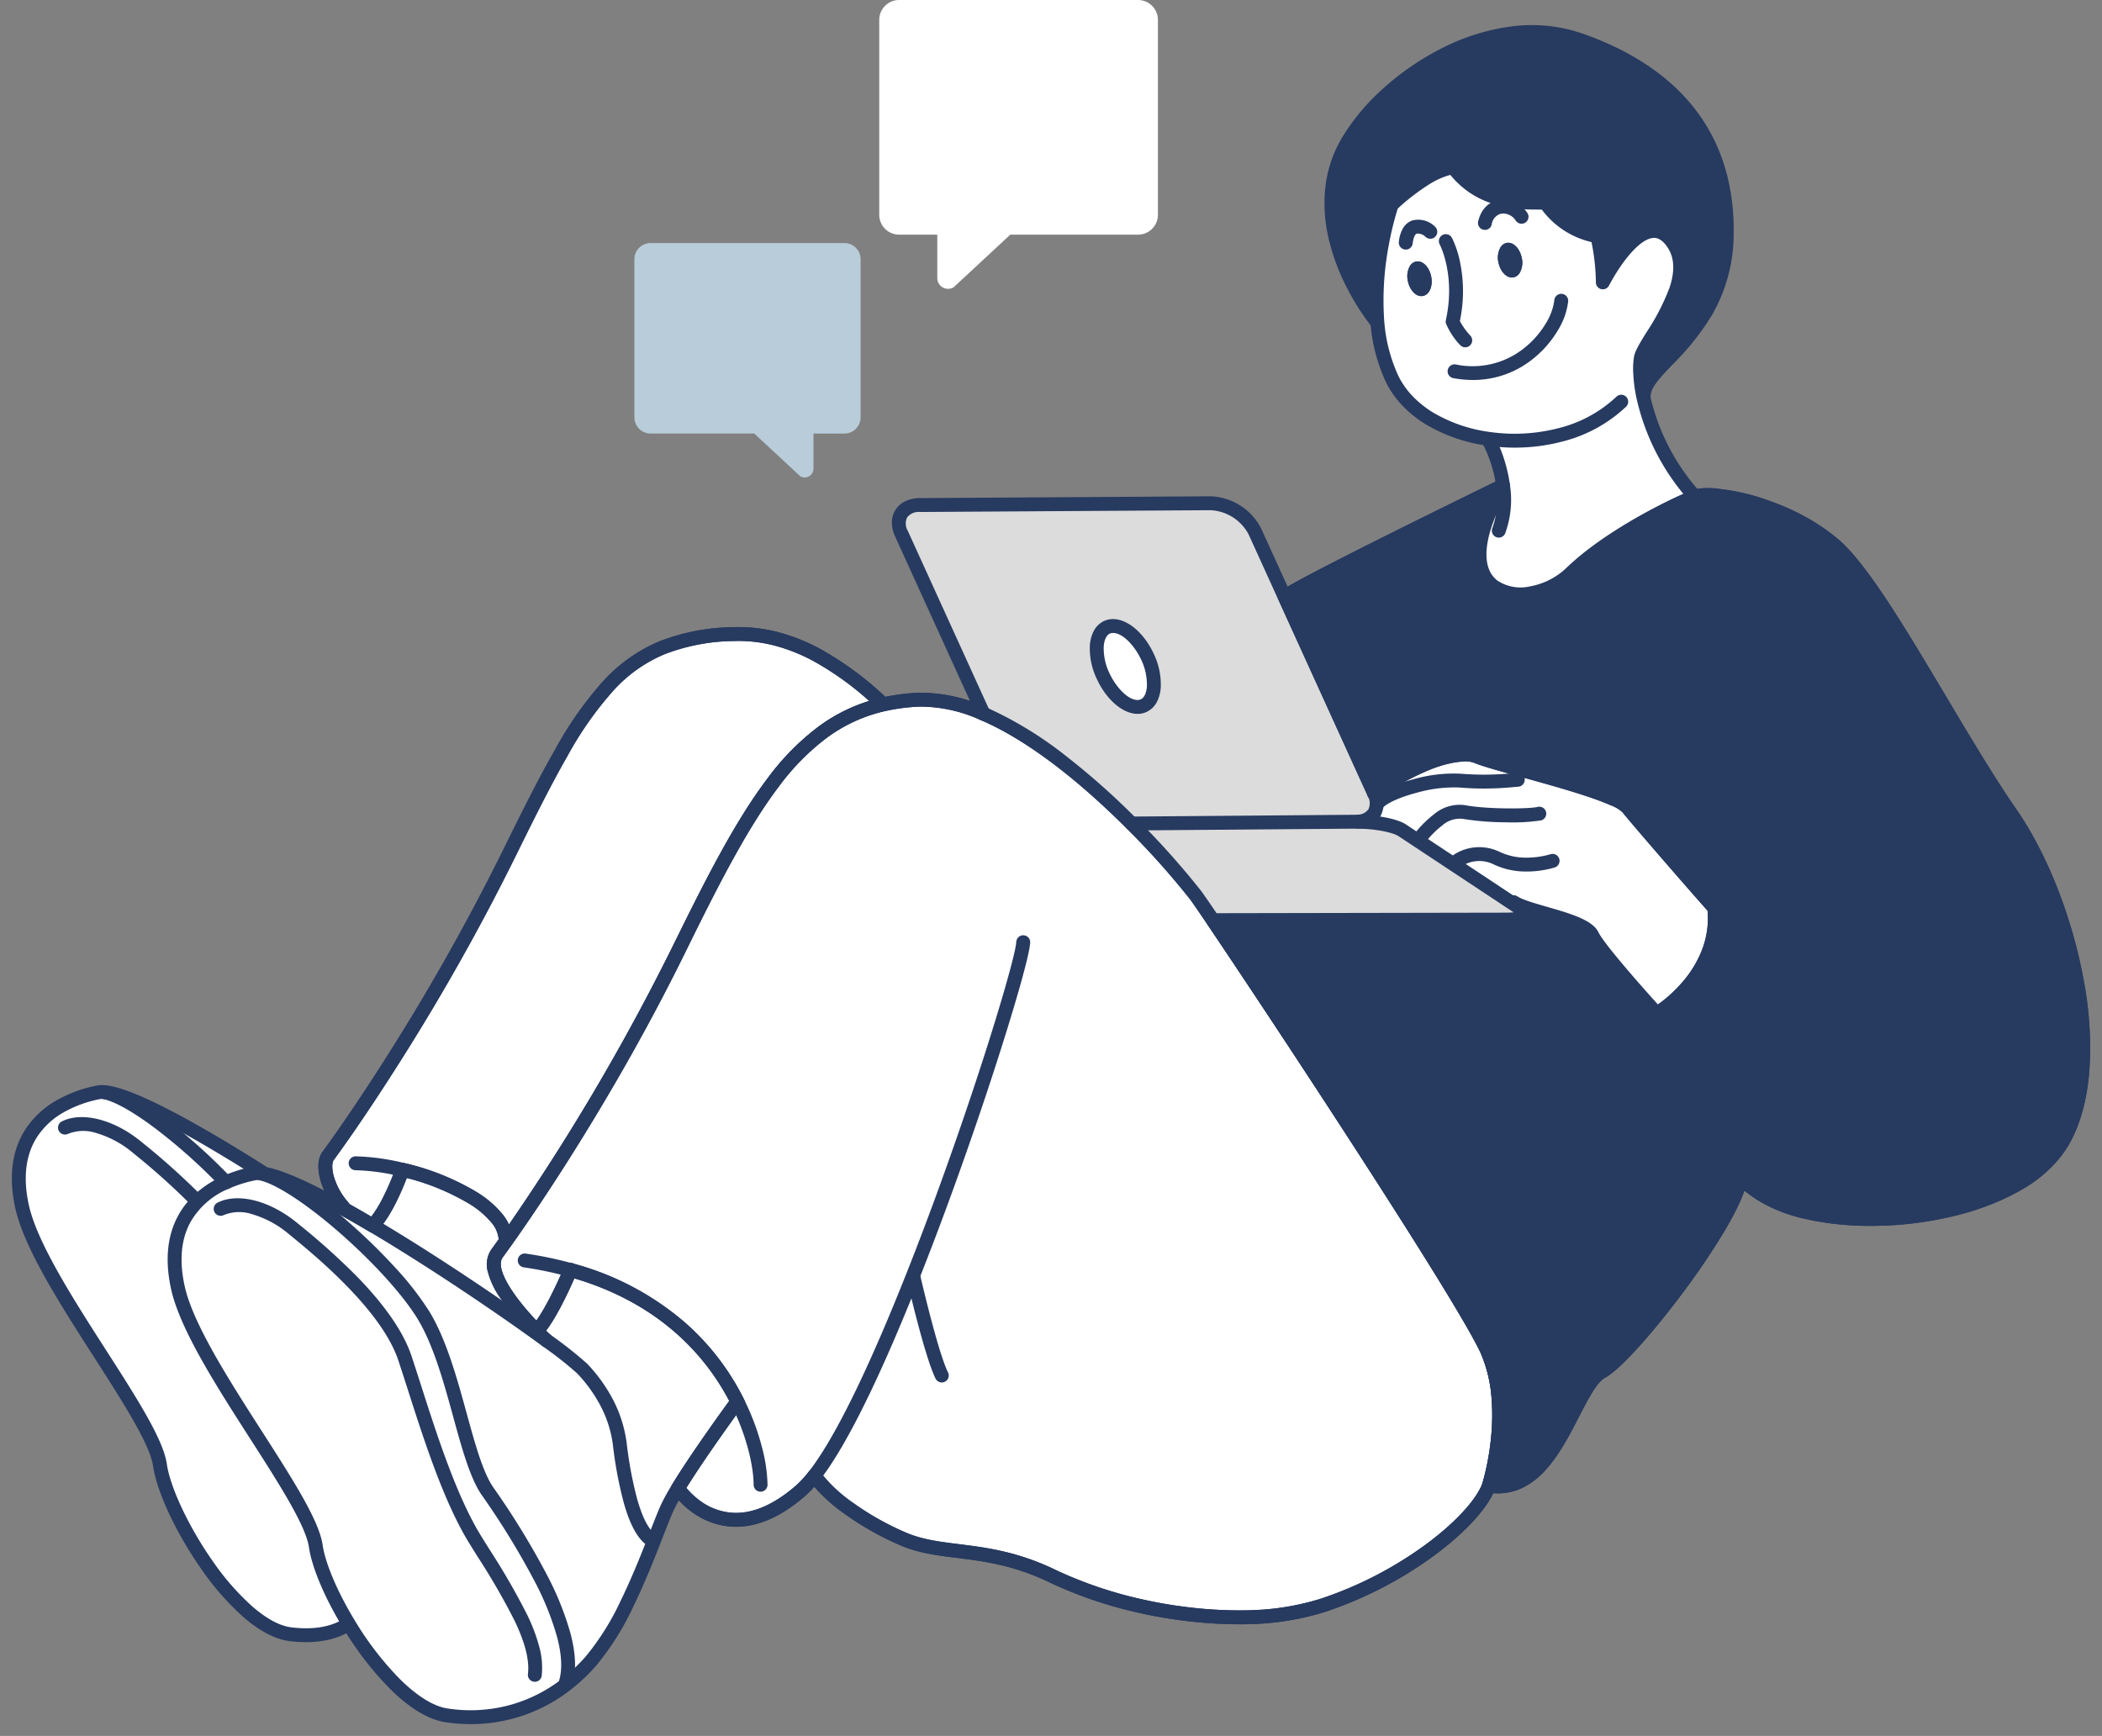 <svg xmlns="http://www.w3.org/2000/svg" xmlns:xlink="http://www.w3.org/1999/xlink" width="453.853" height="374.872" viewBox="0 0 453.853 374.872">
  <rect x="0" y="0" width="453.853" height="374.872" fill="#808080" stroke="none"/>
  <defs>
    <clipPath id="clip-path">
      <rect id="長方形_35394" data-name="長方形 35394" width="453.853" height="371.997" fill="none"/>
    </clipPath>
  </defs>
  <g id="グループ_276959" data-name="グループ 276959" transform="translate(-841.678 -2062.849)">
    <g id="グループ_276949" data-name="グループ 276949" transform="translate(841.678 2047.279)">
      <g id="グループ_276948" data-name="グループ 276948" transform="translate(0 18.445)" clip-path="url(#clip-path)">
        <path id="パス_75481" data-name="パス 75481" d="M8.389,86.154c5.936.6,19.909,8.413,33.777,17.186l-.041.338a.206.206,0,0,0-.089-.014,4.833,4.833,0,0,0-1.517.038,29.831,29.831,0,0,0-6.028,1.907c-8.721-9.124-20.269-18.184-26.1-19.417Z" transform="translate(14.297 146.832)" fill="#fff"/>
        <path id="パス_75481_-_アウトライン" data-name="パス 75481 - アウトライン" d="M7.889,85.6l.55.055c6.594.664,22.126,9.753,33.994,17.261l.267.169-.167,1.391-.571-.317a4.356,4.356,0,0,0-1.339.032,29.158,29.158,0,0,0-5.931,1.875l-.321.142-.243-.254A121.855,121.855,0,0,0,20.055,93.34c-4.935-3.733-9.115-6.1-11.77-6.659l-.4-.084Zm33.024,17.54c-7.238-4.554-13.573-8.258-18.842-11.017q-3.742-1.959-6.662-3.227c1.506.937,3.245,2.13,5.249,3.645a122.776,122.776,0,0,1,13.952,12.469,30.28,30.28,0,0,1,5.808-1.8A3.921,3.921,0,0,1,40.913,103.141Z" transform="translate(14.297 146.832)" fill="#273a60"/>
        <path id="パス_75482" data-name="パス 75482" d="M86.352,129.124l-.673.325S77.719,140.3,73.325,147.529a44.294,44.294,0,0,0-2.269,4.108c-.763,1.671-1.75,4.238-2.929,7.272L68.1,158.9c-4.511-2.153-6.455-14.192-7.31-20.958a29.231,29.231,0,0,0-8.14-16.318,79.54,79.54,0,0,0-7.686-6.052c-.014-.014-.014-.014-.027-.014-.311-.3-1.076-1.025-2.088-2.047l.195-.195c3-3.291,6.78-12.223,7.077-12.962,20.206,5.6,30.886,17.927,36.227,28.774" transform="translate(73.034 171.026)" fill="#fff"/>
        <path id="パス_75482_-_アウトライン" data-name="パス 75482 - アウトライン" d="M68.386,159.624l-.512-.284a7.674,7.674,0,0,1-3.136-3.438,27.923,27.923,0,0,1-2.142-5.62A86.23,86.23,0,0,1,60.3,138a26.155,26.155,0,0,0-2.9-9.007,32.421,32.421,0,0,0-5.109-7.03,78.471,78.471,0,0,0-7.5-5.91h-.045l-.212-.2c-.351-.335-1.081-1.033-2.032-1.994l-.35-.354.538-.538c2.684-2.956,6.239-10.975,6.975-12.8l.167-.414.43.119a60.2,60.2,0,0,1,23.884,12.525A52.913,52.913,0,0,1,86.8,128.9l.223.452-1.015.489c-.814,1.114-8.147,11.18-12.256,17.944a43.869,43.869,0,0,0-2.243,4.059c-.7,1.526-1.6,3.854-2.647,6.548Zm-23.1-44.447a78.212,78.212,0,0,1,7.735,6.1,33.419,33.419,0,0,1,5.265,7.247,27.151,27.151,0,0,1,3.007,9.351,85.273,85.273,0,0,0,2.269,12.137c1.215,4.332,2.664,7.078,4.312,8.177l.06-.155c1.052-2.709,1.961-5.049,2.67-6.6a44.819,44.819,0,0,1,2.3-4.16c4.355-7.169,12.3-18.008,12.377-18.117l.074-.1.329-.159c-4.881-9.679-14.933-22.174-35.264-27.943-.786,1.846-4.085,9.373-6.864,12.548.774.774,1.365,1.339,1.669,1.63l.011.01A.56.56,0,0,1,45.282,115.177Z" transform="translate(73.034 171.026)" fill="#273a60"/>
        <path id="パス_75483" data-name="パス 75483" d="M46.234,105.634c-7.412,3.332-13.167,10.214-10.368,22.811,3.537,15.89,28.241,45.143,29.758,55.733.608,4.2,3.318,10.563,7.115,16.81l-.116.078c-2.358,1.517-6.233,2.9-12.4,2.163-11.9-1.425-26.724-25.972-28.241-36.562S5.756,126.812,2.219,110.935s6.558-22.708,16.4-24.717a4.861,4.861,0,0,1,1.517-.038v.038c5.83,1.233,17.378,10.293,26.1,19.417" transform="translate(2.557 146.806)" fill="#fff"/>
        <path id="パス_75483_-_アウトライン" data-name="パス 75483 - アウトライン" d="M63.512,203.935a28.28,28.28,0,0,1-3.354-.209c-2.9-.347-6.092-2.01-9.485-4.943a56.746,56.746,0,0,1-8.876-10.11A79.546,79.546,0,0,1,34.9,176.86a38.327,38.327,0,0,1-3.422-10.122c-.7-4.889-6.615-14.107-12.879-23.867-3.6-5.6-7.316-11.4-10.4-16.888-3.51-6.252-5.628-11.139-6.475-14.94-1.443-6.5-.748-12,2.065-16.338a18.55,18.55,0,0,1,6.5-5.977,27.772,27.772,0,0,1,8.222-3,5.378,5.378,0,0,1,1.672-.045l.445.049v.089c3.547.91,8.325,4.143,11.767,6.747a123.012,123.012,0,0,1,14.2,12.721l.489.511-.645.29A17.975,17.975,0,0,0,37.66,113.8c-2.136,3.933-2.575,8.822-1.306,14.533.826,3.709,2.912,8.513,6.377,14.685,3.069,5.467,6.783,11.254,10.374,16.85,3.213,5.006,6.247,9.734,8.6,13.892,2.673,4.717,4.075,8,4.41,10.344a32.292,32.292,0,0,0,2.327,7.513,72.211,72.211,0,0,0,4.72,9.108l.248.408-.521.351A17.068,17.068,0,0,1,63.512,203.935ZM19.443,86.639a3.576,3.576,0,0,0-.725.068A26.781,26.781,0,0,0,10.789,89.6a17.562,17.562,0,0,0-6.153,5.653c-2.662,4.1-3.311,9.345-1.928,15.577.825,3.7,2.909,8.5,6.371,14.668,3.067,5.462,6.778,11.245,10.367,16.838,3.216,5.011,6.253,9.744,8.612,13.907,2.677,4.723,4.079,8.014,4.415,10.359a37.921,37.921,0,0,0,3.337,9.838,78.53,78.53,0,0,0,6.8,11.662,55.744,55.744,0,0,0,8.713,9.929c3.24,2.8,6.252,4.383,8.951,4.707a27.281,27.281,0,0,0,3.235.2,16.307,16.307,0,0,0,8.546-2.107c-3.744-6.243-6.326-12.413-6.93-16.579-.7-4.881-6.609-14.089-12.866-23.838-3.6-5.608-7.321-11.407-10.4-16.9-3.514-6.259-5.634-11.152-6.481-14.958-1.323-5.953-.85-11.076,1.4-15.227a18.683,18.683,0,0,1,8.607-7.85A121.734,121.734,0,0,0,31.8,93.365c-4.935-3.733-9.114-6.1-11.768-6.659l-.273-.058C19.648,86.642,19.543,86.639,19.443,86.639Z" transform="translate(2.557 146.806)" fill="#273a60"/>
        <path id="パス_75484" data-name="パス 75484" d="M38.432,100.147c2.126,1.179,4.354,2.464,6.623,3.81,13.338,7.907,28.425,18.17,37.419,24.755.014,0,.014,0,.024.014a79.712,79.712,0,0,1,7.688,6.052A29.228,29.228,0,0,1,98.324,151.1c.857,6.766,2.8,18.808,7.31,20.958l.027.014c-3.11,7.918-7.621,19.014-13.467,25.766a36.963,36.963,0,0,1-5.325,5.068l-.222-.273c3.54-11.612-11.845-34.047-16.9-41.37-5.041-7.31-7.05-26.973-13.868-38.079S29.15,94.43,20.832,92.67v-.041a.206.206,0,0,1,.089.014c3.578.4,9.982,3.345,17.51,7.5" transform="translate(35.504 157.867)" fill="#fff"/>
        <path id="パス_75484_-_アウトライン" data-name="パス 75484 - アウトライン" d="M86.788,203.6l-.7-.859.078-.254c.791-2.6.643-5.98-.441-10.059a62.735,62.735,0,0,0-4.754-11.863,169.453,169.453,0,0,0-11.64-19.018c-2.432-3.527-4.174-9.877-6.018-16.6-2.02-7.363-4.309-15.709-7.865-21.5a64.208,64.208,0,0,0-7.12-9.125,123.538,123.538,0,0,0-9.738-9.516c-7.406-6.489-14.084-10.841-17.864-11.641l-.4-.084v-.946h.5a.745.745,0,0,1,.2.023c3.348.4,9.283,2.939,17.643,7.557,2.067,1.146,4.3,2.431,6.636,3.818,13.084,7.757,28.2,18.006,37.4,24.741a.511.511,0,0,1,.11.076,79.469,79.469,0,0,1,7.726,6.09,33.462,33.462,0,0,1,5.265,7.248,27.121,27.121,0,0,1,3.006,9.351,85.552,85.552,0,0,0,2.271,12.138c1.324,4.721,2.924,7.557,4.758,8.432l.035.018.409.2-.167.426c-1.7,4.326-3.568,8.938-5.723,13.357a58.077,58.077,0,0,1-7.831,12.554,37.633,37.633,0,0,1-5.4,5.136ZM27.862,95.384q.621.387,1.273.818a96.994,96.994,0,0,1,10.116,7.846,124.555,124.555,0,0,1,9.818,9.594,65.194,65.194,0,0,1,7.233,9.276c3.631,5.915,5.94,14.333,7.977,21.761,1.821,6.638,3.54,12.909,5.876,16.3A170.373,170.373,0,0,1,81.865,180.11c4.748,9.383,6.593,16.695,5.494,21.759a36.905,36.905,0,0,0,4.455-4.362A57.123,57.123,0,0,0,99.5,185.169c2.072-4.248,3.881-8.685,5.529-12.872a8.251,8.251,0,0,1-2.763-3.236,27.939,27.939,0,0,1-2.142-5.62,86.508,86.508,0,0,1-2.3-12.282,26.125,26.125,0,0,0-2.9-9.007,32.462,32.462,0,0,0-5.108-7.03,78.5,78.5,0,0,0-7.507-5.909h-.005l-.133-.1C73,122.4,57.881,112.143,44.8,104.387c-2.329-1.382-4.553-2.662-6.61-3.8Q32.144,97.245,27.862,95.384Z" transform="translate(35.504 157.867)" fill="#273a60"/>
        <path id="パス_75485" data-name="パス 75485" d="M32.574,92.693C40.9,94.457,60.815,112.11,67.622,123.2c6.818,11.109,8.824,30.769,13.868,38.079s20.439,29.758,16.9,41.373l.222.27a33.519,33.519,0,0,1-25.948,6.78c-7.142-1.063-15.385-10.279-21.126-19.752-3.8-6.247-6.507-12.613-7.115-16.81C42.9,162.553,18.2,133.3,14.661,117.411c-2.8-12.6,2.956-19.482,10.371-22.811a29.416,29.416,0,0,1,6.025-1.907,4.834,4.834,0,0,1,1.517-.038Z" transform="translate(23.759 157.843)" fill="#fff"/>
        <path id="パス_75485_-_アウトライン" data-name="パス 75485 - アウトライン" d="M31.876,92.115a7.025,7.025,0,0,1,.752.043l.446.048v.09a28.2,28.2,0,0,1,7.805,3.93A97.035,97.035,0,0,1,51,104.074a124.637,124.637,0,0,1,9.818,9.594,65.259,65.259,0,0,1,7.234,9.274c3.63,5.915,5.938,14.331,7.974,21.756,1.821,6.64,3.541,12.912,5.879,16.3a170.719,170.719,0,0,1,11.707,19.135c4.954,9.791,6.747,17.327,5.334,22.408l.379.463-.4.315A33.88,33.88,0,0,1,77.894,210.6a35.975,35.975,0,0,1-5.305-.4,15.223,15.223,0,0,1-5.7-2.272,33.312,33.312,0,0,1-5.669-4.588,68.656,68.656,0,0,1-10.114-13.127c-3.879-6.377-6.564-12.731-7.182-17-.7-4.881-6.61-14.091-12.868-23.841-3.6-5.608-7.321-11.406-10.4-16.9-3.514-6.258-5.634-11.15-6.482-14.956-1.323-5.954-.85-11.078,1.4-15.229a18.939,18.939,0,0,1,9.25-8.146,29.733,29.733,0,0,1,6.128-1.94A4.44,4.44,0,0,1,31.876,92.115Zm.325,1.01a3.9,3.9,0,0,0-1.039.057h-.005a28.726,28.726,0,0,0-5.922,1.874,17.963,17.963,0,0,0-8.779,7.711C14.32,106.7,13.88,111.59,15.149,117.3c.826,3.709,2.912,8.512,6.378,14.684,3.069,5.467,6.783,11.253,10.374,16.848,3.213,5.007,6.248,9.736,8.605,13.894,2.674,4.717,4.075,8,4.411,10.345a32.314,32.314,0,0,0,2.326,7.512,71.989,71.989,0,0,0,4.721,9.109,67.651,67.651,0,0,0,9.962,12.934,32.324,32.324,0,0,0,5.495,4.451,14.244,14.244,0,0,0,5.316,2.132,34.973,34.973,0,0,0,5.158.387,32.864,32.864,0,0,0,20-6.754l-.064-.078.078-.256c.791-2.6.643-5.981-.441-10.061a62.744,62.744,0,0,0-4.753-11.864,169.8,169.8,0,0,0-11.638-19.019c-2.434-3.528-4.176-9.879-6.02-16.6-2.019-7.361-4.307-15.7-7.862-21.5a64.275,64.275,0,0,0-7.121-9.124,123.621,123.621,0,0,0-9.738-9.515C42.93,98.336,36.252,93.984,32.471,93.182Z" transform="translate(23.759 157.843)" fill="#273a60"/>
        <path id="パス_75486" data-name="パス 75486" d="M67.207,129.21c-8.994-6.585-24.079-16.848-37.419-24.755l.3-.492C33.2,100.528,35.9,92.97,35.9,92.97l.138-.633c10.852,2.577,22.4,8.5,22.4,15.371l.054.038c-.819,1.155-1.479,2.047-1.934,2.672-3.007,4.081,4.586,12.7,8.567,16.745,1.011,1.022,1.774,1.75,2.085,2.047" transform="translate(50.767 157.369)" fill="#fff"/>
        <path id="パス_75486_-_アウトライン" data-name="パス 75486 - アウトライン" d="M66.912,129.613c-9.187-6.726-24.308-16.981-37.379-24.728l-.436-.258.588-.965.032-.035c2.91-3.214,5.51-10.28,5.7-10.8l.239-1.1.5.118A52.791,52.791,0,0,1,51.57,97.99c4.691,2.943,7.229,6.206,7.359,9.454l.258.181-.291.41c-.629.886-1.159,1.611-1.584,2.193l-.353.483a3.919,3.919,0,0,0-.408,3.357,15.546,15.546,0,0,0,2.089,4.466,54.564,54.564,0,0,0,6.839,8.277c.974.985,1.724,1.7,2.044,2.008l.03.029Zm-36.434-25.33c10.936,6.506,23.232,14.7,32.281,21.112a48.662,48.662,0,0,1-4.963-6.323c-2.535-3.979-3.089-6.991-1.644-8.951l.352-.483c.39-.534.868-1.188,1.43-1.976-.03-3.737-3.763-6.86-6.9-8.826a52.149,52.149,0,0,0-14.624-5.893l-.036.164-.011.03c-.111.311-2.751,7.642-5.877,11.125Z" transform="translate(50.767 157.369)" fill="#273a60"/>
        <path id="パス_75487" data-name="パス 75487" d="M42.534,165.234l-.143.636s-2.7,7.556-5.806,10.99l-.3.492c-2.269-1.347-4.5-2.631-6.623-3.81l.143-.246c-3.748-4.278-4.538-9.241-3.267-10.966A474.667,474.667,0,0,0,65.812,96.67c16.629-33.828,23.952-46.23,48.331-47.087,12.9-.441,23.549,7.091,32.092,15.009l.051.208c-19.157,4.511-29.177,22.786-43.95,52.869a482.424,482.424,0,0,1-37.354,62.975l-.051-.038c0-6.869-11.547-12.791-22.4-15.371" transform="translate(44.271 84.472)" fill="#fff"/>
        <path id="パス_75487_-_アウトライン" data-name="パス 75487 - アウトライン" d="M65.095,181.348l-.664-.49v-.253c0-2.073-1.2-5.3-6.9-8.87a52.2,52.2,0,0,0-14.625-5.9l-.038.169-.01.029c-.111.311-2.747,7.638-5.874,11.122l-.529.876-.427-.253c-2.328-1.382-4.552-2.662-6.61-3.8l-.446-.248.221-.38a16.494,16.494,0,0,1-3.389-6.373c-.541-2.124-.42-3.926.331-4.946,1.082-1.468,6.883-9.437,14.886-22.16A478.282,478.282,0,0,0,65.363,96.449c4.449-9.05,7.867-15.81,11.154-21.536A77.317,77.317,0,0,1,86.706,60.421a33.457,33.457,0,0,1,11.748-8.338,44.748,44.748,0,0,1,15.672-3c.364-.012.733-.019,1.1-.019a33.118,33.118,0,0,1,9.052,1.285,40.883,40.883,0,0,1,8.234,3.4,70.127,70.127,0,0,1,14.067,10.473l.11.1.208.844-.492.116a34.615,34.615,0,0,0-12.692,5.851,51.964,51.964,0,0,0-10.644,10.81c-6.9,9.091-13.265,21.656-20.281,35.942-6.389,13-13.74,26.26-21.85,39.423-7.026,11.4-12.755,19.694-15.545,23.621ZM42.157,164.631l.492.117a52.837,52.837,0,0,1,15.417,6.14c4.2,2.634,6.673,5.525,7.239,8.432a485.45,485.45,0,0,0,36.583-61.872c7.039-14.333,13.431-26.944,20.382-36.105A52.939,52.939,0,0,1,133.12,70.329,35.571,35.571,0,0,1,145.4,64.5a68.1,68.1,0,0,0-13.369-9.872A39.883,39.883,0,0,0,124,51.311a32.118,32.118,0,0,0-8.778-1.247c-.352,0-.709.006-1.062.018a43.779,43.779,0,0,0-15.324,2.924,30.061,30.061,0,0,0-6.024,3.339A35.747,35.747,0,0,0,87.436,61.1,76.378,76.378,0,0,0,77.384,75.411c-3.274,5.7-6.683,12.447-11.124,21.48a479.277,479.277,0,0,1-24.39,43.516c-8.022,12.753-13.842,20.747-14.928,22.22-.556.754-.62,2.328-.167,4.106a15.594,15.594,0,0,0,3.407,6.234l.237.27-.068.116c1.813,1.011,3.747,2.125,5.763,3.317l.066-.109.032-.036c2.914-3.218,5.513-10.292,5.7-10.8Z" transform="translate(44.271 84.472)" fill="#273a60"/>
        <path id="パス_75488" data-name="パス 75488" d="M64.982,182.144a1.5,1.5,0,0,1-.89-.293l-.051-.038a1.5,1.5,0,0,1-.61-1.207,6.48,6.48,0,0,0-1.644-4A19.125,19.125,0,0,0,57,172.582a50.4,50.4,0,0,0-13.447-5.545c-.743,1.95-3.054,7.654-5.761,10.719l-.225.373a1.5,1.5,0,0,1-2.049.514c-2.32-1.377-4.535-2.652-6.585-3.789a1.5,1.5,0,0,1-.766-1.175,17.38,17.38,0,0,1-3.332-6.453c-.615-2.415-.435-4.524.495-5.785,1.078-1.463,6.86-9.406,14.845-22.1A477.281,477.281,0,0,0,64.466,96.008c4.458-9.068,7.883-15.843,11.184-21.593A78.255,78.255,0,0,1,85.976,59.737a34.435,34.435,0,0,1,12.1-8.579,45.716,45.716,0,0,1,16.02-3.075c.377-.013.757-.019,1.131-.019a34.118,34.118,0,0,1,9.325,1.323,41.883,41.883,0,0,1,8.437,3.485,71.1,71.1,0,0,1,14.271,10.619,1.5,1.5,0,0,1,.437.741l.051.208a1.5,1.5,0,0,1-1.113,1.82A33.634,33.634,0,0,0,134.3,71.945a50.99,50.99,0,0,0-10.436,10.606c-6.842,9.02-13.187,21.54-20.18,35.779-6.4,13.025-13.77,26.317-21.9,39.507C74.746,169.265,69,177.575,66.2,181.512a1.5,1.5,0,0,1-1.223.631ZM42.534,163.734a1.5,1.5,0,0,1,.347.041A53.855,53.855,0,0,1,58.6,170.041a22.059,22.059,0,0,1,5.529,4.69,11.659,11.659,0,0,1,1.5,2.381,486.467,486.467,0,0,0,35.362-60.105c7.062-14.38,13.478-27.036,20.482-36.269a53.915,53.915,0,0,1,11.059-11.217,36.6,36.6,0,0,1,10.855-5.486,64.318,64.318,0,0,0-11.83-8.524,38.883,38.883,0,0,0-7.829-3.238,31.118,31.118,0,0,0-8.5-1.209c-.341,0-.686.006-1.028.018A42.81,42.81,0,0,0,99.219,53.93a31.08,31.08,0,0,0-11.052,7.857,75.44,75.44,0,0,0-9.915,14.122c-3.261,5.68-6.662,12.408-11.093,21.423a480.283,480.283,0,0,1-24.441,43.607c-8.04,12.782-13.88,20.8-14.969,22.281-.249.338-.456,1.487,0,3.266a14.579,14.579,0,0,0,3.19,5.822,1.5,1.5,0,0,1,.232.355c1.5.84,3.079,1.747,4.715,2.709,2.545-3.166,4.784-9.154,5.065-9.924l.122-.543a1.5,1.5,0,0,1,1.463-1.17Z" transform="translate(44.271 84.472)" fill="#273a60"/>
        <path id="パス_75489" data-name="パス 75489" d="M177.116,81.555a173.942,173.942,0,0,1,13.8,15.423c.468.611,1.842,2.618,3.889,5.638C208.029,122.174,249.283,184.673,254,195.6c5.444,12.613.287,28.955.287,28.955-2.864,7.661-18.184,20.077-35.981,25.872s-43.472.868-57.961-6.209c-14.1-6.882-23.692-4.367-32.519-8.153s-16.137-9.333-19.157-13.608l-.051-.041a23.094,23.094,0,0,1-2.915,3.178c-16.55,14.49-26.491-.416-26.491-.416l-.051-.024c4.392-7.234,12.351-18.081,12.351-18.081l.673-.325c-5.338-10.847-16.02-23.173-36.227-28.774-.3.738-4.081,9.671-7.074,12.962l-.195.195c-3.981-4.046-11.574-12.664-8.567-16.745.452-.622,1.114-1.517,1.931-2.672A482.275,482.275,0,0,0,79.4,108.734c14.776-30.083,24.8-48.355,43.953-52.866A42.709,42.709,0,0,1,131,54.829a32.59,32.59,0,0,1,14.127,3.007c11.537,4.927,23.254,14.971,31.989,23.719" transform="translate(67.203 93.404)" fill="#fff"/>
        <path id="パス_75489_-_アウトライン" data-name="パス 75489 - アウトライン" d="M200.158,253.478a98.872,98.872,0,0,1-21.667-2.557,86.736,86.736,0,0,1-18.367-6.255c-8.1-3.956-14.721-4.78-20.56-5.508-4.2-.523-8.166-1.018-11.937-2.635a62.511,62.511,0,0,1-11.852-6.674,35.133,35.133,0,0,1-7.164-6.625,22.4,22.4,0,0,1-2.582,2.745c-4.894,4.284-9.715,6.457-14.331,6.457a14.476,14.476,0,0,1-5.511-1.092,16.665,16.665,0,0,1-4.04-2.392,17.562,17.562,0,0,1-3.273-3.372l-.432-.2.288-.474c4.353-7.17,12.3-18.009,12.375-18.117l.074-.1.329-.159c-4.879-9.678-14.928-22.173-35.264-27.943-.8,1.876-4.19,9.615-6.994,12.7l-.016.017-.551.551-.354-.359a55.554,55.554,0,0,1-6.969-8.441c-2.535-3.979-3.088-6.991-1.644-8.951l.364-.5c.421-.576.945-1.293,1.561-2.164a483.147,483.147,0,0,0,37.311-62.909c7.04-14.333,13.434-26.943,20.384-36.1A52.94,52.94,0,0,1,110.188,61.4a35.6,35.6,0,0,1,13.052-6.016,43.452,43.452,0,0,1,7.736-1.051c.353-.016.712-.024,1.069-.024a34.086,34.086,0,0,1,13.279,3.071,80.638,80.638,0,0,1,17.154,10.491A157.629,157.629,0,0,1,177.47,81.2a173.715,173.715,0,0,1,13.848,15.475c.427.558,1.558,2.2,3.9,5.658,5.976,8.839,19.639,29.379,32.791,49.737,10.645,16.477,23.874,37.369,26.445,43.327a32.119,32.119,0,0,1,2.381,10,49.533,49.533,0,0,1-.158,9.458,56.619,56.619,0,0,1-1.918,9.845l-.008.025c-1.479,3.955-6.056,9.008-12.56,13.861A84.479,84.479,0,0,1,218.46,250.9,59.462,59.462,0,0,1,200.158,253.478Zm-91.627-31.768.5.4.042.059a32.5,32.5,0,0,0,7.286,6.872,61.5,61.5,0,0,0,11.66,6.565c3.642,1.562,7.361,2.025,11.667,2.562,5.916.737,12.621,1.573,20.875,5.6a85.729,85.729,0,0,0,18.151,6.179,97.857,97.857,0,0,0,21.444,2.532,58.474,58.474,0,0,0,17.992-2.528A83.452,83.452,0,0,0,241.6,237.788a57.073,57.073,0,0,0,7.992-7.111,21.2,21.2,0,0,0,4.225-6.286,55.831,55.831,0,0,0,1.876-9.66,48.5,48.5,0,0,0,.152-9.257,31.117,31.117,0,0,0-2.3-9.677c-4.537-10.511-44.151-70.717-59.147-92.9-1.709-2.522-3.362-4.948-3.872-5.615l0,0a172.56,172.56,0,0,0-13.756-15.369c-7.955-7.968-19.936-18.532-31.832-23.613a33.1,33.1,0,0,0-12.886-2.991c-.342,0-.686.008-1.023.023a42.445,42.445,0,0,0-7.555,1.026,34.617,34.617,0,0,0-12.69,5.85,51.965,51.965,0,0,0-10.644,10.809c-6.9,9.09-13.266,21.655-20.283,35.941A484.216,484.216,0,0,1,42.458,172c-.62.877-1.146,1.6-1.569,2.176l-.365.5a3.919,3.919,0,0,0-.409,3.357A15.546,15.546,0,0,0,42.2,182.5a53.33,53.33,0,0,0,6.476,7.906c2.662-3.091,6.09-10.829,6.812-12.621l.167-.414.43.119a60.209,60.209,0,0,1,23.885,12.525,52.881,52.881,0,0,1,12.657,16.51l.223.452-1.015.489c-.8,1.1-7.928,10.88-12.066,17.637A17.066,17.066,0,0,0,82.8,228.18a15.647,15.647,0,0,0,3.79,2.236,13.479,13.479,0,0,0,5.113,1.009c4.366,0,8.966-2.09,13.672-6.21a22.717,22.717,0,0,0,2.85-3.109Z" transform="translate(67.203 93.404)" fill="#273a60"/>
        <path id="パス_75490" data-name="パス 75490" d="M132.045,53.305a35.068,35.068,0,0,1,13.673,3.152,81.62,81.62,0,0,1,17.371,10.618A158.633,158.633,0,0,1,178.178,80.5a174.932,174.932,0,0,1,13.938,15.578c.446.584,1.552,2.186,3.934,5.7,5.979,8.844,19.647,29.391,32.8,49.755,10.665,16.509,23.924,37.452,26.524,43.473a33.112,33.112,0,0,1,2.459,10.312,50.533,50.533,0,0,1-.16,9.65A56.585,56.585,0,0,1,255.716,225q-.012.037-.025.074c-1.544,4.13-6.245,9.347-12.9,14.313a85.506,85.506,0,0,1-24.023,12.46,60.452,60.452,0,0,1-18.611,2.626,99.884,99.884,0,0,1-21.89-2.583,87.744,87.744,0,0,1-18.583-6.331c-7.954-3.882-14.484-4.7-20.244-5.414-4.271-.532-8.306-1.035-12.208-2.709a63.527,63.527,0,0,1-12.044-6.783,38.565,38.565,0,0,1-6.593-5.866,20.957,20.957,0,0,1-1.908,1.928c-5.082,4.449-10.125,6.7-14.989,6.7a16.291,16.291,0,0,1-10.174-3.7,18.894,18.894,0,0,1-3.4-3.487,1.5,1.5,0,0,1-.248-1.865c4.193-6.906,11.684-17.179,12.373-18.121C85.4,197,75.749,185.406,56.815,179.779c-1.2,2.741-4.2,9.274-6.825,12.164l-.049.051-.195.195a1.5,1.5,0,0,1-2.13-.009,56.545,56.545,0,0,1-7.1-8.605,17.475,17.475,0,0,1-2.345-5.068,5.805,5.805,0,0,1,.737-5.01l.364-.5c.419-.573.94-1.287,1.552-2.152a482.087,482.087,0,0,0,37.23-62.773C85.119,93.691,91.536,81.037,98.54,71.8A53.915,53.915,0,0,1,109.6,60.588a36.581,36.581,0,0,1,13.412-6.181,44.453,44.453,0,0,1,7.917-1.077C131.3,53.314,131.673,53.305,132.045,53.305ZM252.866,224.067a55.146,55.146,0,0,0,1.833-9.486,47.439,47.439,0,0,0,.143-9.047,30.106,30.106,0,0,0-2.221-9.341c-1.993-4.616-11.083-19.5-26.289-43.034-13.144-20.345-26.8-40.87-32.768-49.7-1.619-2.389-3.342-4.919-3.837-5.567l-.01-.013a171.429,171.429,0,0,0-13.663-15.261c-7.893-7.905-19.768-18.382-31.517-23.4a32.126,32.126,0,0,0-12.493-2.91c-.327,0-.656.007-.977.022a41.434,41.434,0,0,0-7.373,1,33.633,33.633,0,0,0-12.328,5.684A50.991,50.991,0,0,0,100.93,73.618c-6.842,9.019-13.188,21.539-20.182,35.777-6.4,13.025-13.768,26.318-21.894,39.508-7.042,11.432-12.785,19.741-15.581,23.677-.623.881-1.152,1.605-1.577,2.187l-.363.5-.006.008c-1.5,2.039,1.34,7.306,7.279,13.61,2.447-3.377,5.31-9.862,5.958-11.471a1.5,1.5,0,0,1,1.792-.885,61.2,61.2,0,0,1,24.277,12.737,53.876,53.876,0,0,1,12.9,16.82,1.5,1.5,0,0,1-.695,2.014l-.335.161c-1.251,1.716-7.544,10.4-11.507,16.775a16.6,16.6,0,0,0,2.477,2.4,13.128,13.128,0,0,0,8.231,2.989c4.116,0,8.495-2.006,13.013-5.962a21.736,21.736,0,0,0,2.72-2.971,1.5,1.5,0,0,1,2.113-.255l.051.041a1.5,1.5,0,0,1,.295.311,31.512,31.512,0,0,0,7.056,6.639,60.476,60.476,0,0,0,11.467,6.456c3.512,1.506,7.166,1.962,11.4,2.489,5.993.747,12.786,1.593,21.19,5.7a84.72,84.72,0,0,0,17.936,6.1,96.843,96.843,0,0,0,21.221,2.507A57.485,57.485,0,0,0,217.841,249,82.426,82.426,0,0,0,241,236.987C247.088,232.441,251.52,227.616,252.866,224.067Z" transform="translate(67.203 93.404)" fill="#273a60"/>
        <path id="パス_75491" data-name="パス 75491" d="M174.391,101.763c1.463,3.175-.065,5.806-3.41,6.1-.195.014-.389.027-.581.027l-48.385.389c-8.735-8.748-20.453-18.795-31.986-23.719L72.309,45.64c-1.528-3.356.26-6.1,3.992-6.128l62.8-.389a11.313,11.313,0,0,1,9.541,6.066l6.428,14.141h.014ZM124.659,82.814c2.6-1.23,2.929-6.014.725-10.679s-6.1-7.44-8.708-6.209-2.931,6.014-.727,10.668,6.106,7.45,8.711,6.22" transform="translate(122.305 66.677)" fill="#dcdcdc"/>
        <path id="パス_75491_-_アウトライン" data-name="パス 75491 - アウトライン" d="M121.808,108.784l-.148-.148C107.243,94.2,96.394,87.825,89.831,85.023l-.178-.076-17.8-39.1a4.9,4.9,0,0,1,.041-4.765,5,5,0,0,1,4.4-2.07l62.828-.389a11.155,11.155,0,0,1,5.849,1.851,10.908,10.908,0,0,1,4.119,4.508l6.295,13.848h.013l19.445,42.726a4.947,4.947,0,0,1,.058,4.62,4.759,4.759,0,0,1-3.879,2.189h-.01c-.2.014-.407.028-.616.028ZM90.4,84.18a80.978,80.978,0,0,1,16.974,10.413,157.37,157.37,0,0,1,14.843,13.188l48.176-.388c.177,0,.356-.012.546-.025a3.794,3.794,0,0,0,3.1-1.694,3.989,3.989,0,0,0-.1-3.7L154.758,59.83h-.014L148.183,45.4a10.8,10.8,0,0,0-9.058-5.773H139.1l-62.8.389a4.05,4.05,0,0,0-3.566,1.608,3.942,3.942,0,0,0,.026,3.812Zm32.919-.576h0a6.691,6.691,0,0,1-4.248-1.909,15,15,0,0,1-3.577-4.888c-1.5-3.167-1.916-6.576-1.085-8.9a4.1,4.1,0,0,1,2.052-2.438,3.6,3.6,0,0,1,1.551-.339,6.693,6.693,0,0,1,4.247,1.907,14.98,14.98,0,0,1,3.575,4.879,14.309,14.309,0,0,1,1.488,6.875c-.15,2.207-1.02,3.794-2.451,4.47A3.6,3.6,0,0,1,123.322,83.6Zm-5.308-17.47a2.61,2.61,0,0,0-1.124.243,3.092,3.092,0,0,0-1.537,1.871c-.744,2.079-.343,5.2,1.048,8.132a14,14,0,0,0,3.331,4.562,5.816,5.816,0,0,0,3.59,1.663h0a2.608,2.608,0,0,0,1.124-.243c1.088-.514,1.756-1.8,1.88-3.633a13.3,13.3,0,0,0-1.394-6.38A13.976,13.976,0,0,0,121.6,67.8,5.818,5.818,0,0,0,118.014,66.134Z" transform="translate(122.305 66.677)" fill="#273a60"/>
        <path id="パス_75492" data-name="パス 75492" d="M98.459,55.426c2.2,4.665,1.879,9.449-.725,10.679s-6.507-1.555-8.711-6.22-1.879-9.435.725-10.668,6.507,1.555,8.711,6.209" transform="translate(149.23 83.385)" fill="#fff"/>
        <path id="パス_75492_-_アウトライン" data-name="パス 75492 - アウトライン" d="M96.394,66.9a6.686,6.686,0,0,1-4.248-1.91A15.017,15.017,0,0,1,88.571,60.1a14.26,14.26,0,0,1-1.487-6.865c.15-2.2,1.02-3.792,2.45-4.469a3.607,3.607,0,0,1,1.553-.339,6.693,6.693,0,0,1,4.248,1.907,15,15,0,0,1,3.576,4.879,14.309,14.309,0,0,1,1.488,6.875c-.15,2.207-1.02,3.794-2.451,4.47A3.6,3.6,0,0,1,96.394,66.9ZM91.087,49.426a2.615,2.615,0,0,0-1.125.243c-1.088.515-1.756,1.806-1.88,3.633a13.253,13.253,0,0,0,1.394,6.369A14.014,14.014,0,0,0,92.8,64.234,5.811,5.811,0,0,0,96.394,65.9a2.612,2.612,0,0,0,1.126-.244c1.089-.514,1.756-1.8,1.88-3.634a13.3,13.3,0,0,0-1.394-6.38,14,14,0,0,0-3.329-4.553A5.818,5.818,0,0,0,91.087,49.426Z" transform="translate(149.23 83.385)" fill="#273a60"/>
        <path id="パス_75493" data-name="パス 75493" d="M156.365,196.987s5.16-16.345-.284-28.955c-4.719-10.925-45.973-73.424-59.194-92.982l.3-.195,62.8-.116c3.732,0,5.522-.841,3.992-1.85l-2.447-1.625.181-.284c3.213,2.153,15.358,3.759,16.964,7.156s13.946,16.9,13.946,16.9a52.107,52.107,0,0,0,18.173,35.721l-.235.287c-1.723,9.46-23.511,37.844-29.823,41.292s-10.03,26.946-24.366,24.652" transform="translate(165.124 120.971)" fill="#273a60"/>
        <path id="パス_75493_-_アウトライン" data-name="パス 75493 - アウトライン" d="M158.291,197.644a12.741,12.741,0,0,1-2.005-.163l-.572-.092.174-.553a55.612,55.612,0,0,0,1.881-9.673,48.49,48.49,0,0,0,.153-9.257,31.1,31.1,0,0,0-2.3-9.676c-4.541-10.514-44.154-70.718-59.149-92.9l-.284-.42.846-.554h.149l62.8-.116c2.867,0,3.853-.486,4.025-.665a1.092,1.092,0,0,0-.308-.267l-2.858-1.9.72-1.129.425.285c1.2.8,3.82,1.558,6.6,2.359,4.655,1.343,9.468,2.731,10.54,5,1.559,3.277,13.74,16.641,13.863,16.776l.118.129.012.174a52.133,52.133,0,0,0,10.1,27,49.686,49.686,0,0,0,7.895,8.369l.379.318-.468.57c-.45,2.287-1.975,5.648-4.536,9.993a153.366,153.366,0,0,1-8.721,12.986c-3.22,4.348-6.623,8.557-9.582,11.852-2.2,2.454-5.243,5.6-7.213,6.681-2.075,1.131-4,4.873-6.044,8.834-1.829,3.549-3.9,7.571-6.517,10.661C165.349,195.885,162.039,197.644,158.291,197.644Zm-1.283-1.074a11.451,11.451,0,0,0,1.283.074c3.436,0,6.5-1.642,9.355-5.021,2.542-3,4.587-6.972,6.391-10.473,2.205-4.28,4.11-7.976,6.454-9.254,2.919-1.594,9.692-9.1,16.47-18.25a152.361,152.361,0,0,0,8.663-12.9c2.513-4.265,4.048-7.652,4.438-9.793l.023-.127.005-.006a50.7,50.7,0,0,1-7.677-8.218A53.15,53.15,0,0,1,192.13,95.243c-1.342-1.474-12.355-13.621-13.911-16.893-.88-1.86-5.889-3.3-9.914-4.465-1.293-.373-2.554-.737-3.67-1.106a1.021,1.021,0,0,1,.347,1.063c-.346,1.155-2.911,1.4-5,1.4L97.7,75.354c6.165,9.133,19.523,29.227,32.4,49.152,10.645,16.477,23.874,37.369,26.448,43.327a32.1,32.1,0,0,1,2.38,10,49.522,49.522,0,0,1-.159,9.458A59,59,0,0,1,157.008,196.57Z" transform="translate(165.124 120.971)" fill="#273a60"/>
        <path id="パス_75494" data-name="パス 75494" d="M158.291,198.644a13.744,13.744,0,0,1-2.163-.176,1.5,1.5,0,0,1-1.193-1.933,54.719,54.719,0,0,0,1.845-9.521,47.432,47.432,0,0,0,.144-9.047,30.088,30.088,0,0,0-2.22-9.34c-1.994-4.616-11.085-19.5-26.292-43.034-13.147-20.349-26.8-40.872-32.768-49.7a1.5,1.5,0,0,1,.421-2.1l.3-.195a1.5,1.5,0,0,1,.819-.245l62.8-.116c.678,0,1.241-.029,1.7-.073l-.983-.653a1.5,1.5,0,0,1-.435-2.056l.181-.284a1.5,1.5,0,0,1,2.1-.439c1.067.715,3.736,1.485,6.318,2.229,5.092,1.469,9.9,2.856,11.167,5.531,1.108,2.331,8.8,11.162,13.7,16.529a1.5,1.5,0,0,1,.389.909,50.2,50.2,0,0,0,4.572,17.489,49.123,49.123,0,0,0,13.069,17.184,1.5,1.5,0,0,1,.2,2.1c-.529,2.388-2.076,5.768-4.6,10.056a154.384,154.384,0,0,1-8.779,13.074c-5.861,7.912-13.427,16.8-17.119,18.815-1.806.985-3.665,4.594-5.634,8.415-1.853,3.6-3.954,7.672-6.642,10.849a17.792,17.792,0,0,1-4.724,4.075A12.274,12.274,0,0,1,158.291,198.644Zm0-3h0a9.185,9.185,0,0,0,4.67-1.259,14.87,14.87,0,0,0,3.922-3.408c2.468-2.916,4.486-6.831,6.265-10.285,2.281-4.426,4.251-8.249,6.864-9.674,2.76-1.508,9.55-9.064,16.145-17.967,7-9.457,11.863-17.745,12.833-21.86a51.73,51.73,0,0,1-7.379-7.991,54.18,54.18,0,0,1-10.453-27.538c-.9-1-3.424-3.792-6.047-6.826-4.511-5.22-7.061-8.509-7.8-10.055-.121-.256-.657-.949-3.044-1.919-1.813-.737-4.066-1.387-6.244-2.015-.734-.212-1.444-.417-2.12-.619a3.164,3.164,0,0,1-2.39,1.681,16.01,16.01,0,0,1-3.537.331l-60.407.112c6.545,9.727,19.17,28.746,31.359,47.613,10.666,16.509,23.925,37.452,26.526,43.473a33.094,33.094,0,0,1,2.458,10.311,50.52,50.52,0,0,1-.161,9.65A60.993,60.993,0,0,1,158.291,195.644Z" transform="translate(165.124 120.971)" fill="#273a60"/>
        <path id="パス_75495" data-name="パス 75495" d="M139.312,64.582c3.708,0,7.932.817,9.449,1.828l23.914,15.826,2.447,1.62c1.531,1.011-.26,1.852-3.992,1.852l-62.8.116-.3.195c-2.047-3.021-3.421-5.027-3.889-5.638a173.535,173.535,0,0,0-13.8-15.423l48.382-.389c.195,0,.389-.014.584-.024Z" transform="translate(153.974 110.002)" fill="#dcdcdc"/>
        <path id="パス_75495_-_アウトライン" data-name="パス 75495 - アウトライン" d="M139.812,64.015v.071c3.709.068,7.687.882,9.226,1.907L175.4,83.438c.79.522.835,1.034.733,1.372-.347,1.155-2.911,1.4-5,1.4l-62.647.116-.585.383-.276-.407c-1.71-2.523-3.362-4.949-3.872-5.615l0,0A171.8,171.8,0,0,0,89.991,65.311l-.842-.844,49.574-.4c.152,0,.3-.009.462-.018Zm35.343,20.526a1.088,1.088,0,0,0-.309-.269L148.484,66.827c-1.42-.946-5.62-1.745-9.173-1.745h-.5v-.014h-.084l-47.192.38a170.208,170.208,0,0,1,13.011,14.631c.409.535,1.468,2.068,3.628,5.252l.01-.007h.149l62.8-.116C174,85.208,174.984,84.721,175.155,84.542Z" transform="translate(153.974 110.002)" fill="#273a60"/>
        <path id="パス_75496" data-name="パス 75496" d="M141.815,91.372,117.9,75.547c-1.514-1.011-5.741-1.828-9.449-1.828v-.038c3.345-.3,4.873-2.929,3.41-6.1,7.037-5.3,17.627-9.89,22.267-7.934,4.654,1.971,29.655,7.5,32.519,11.082,2.85,3.551,18.508,21.529,18.652,21.529,1.606,14.541-12.391,22.889-12.391,22.889s-12.34-13.519-13.946-16.9-13.751-5-16.967-7.153Z" transform="translate(184.834 100.865)" fill="#fff"/>
        <path id="パス_75496_-_アウトライン" data-name="パス 75496 - アウトライン" d="M172.815,115.781l-.275-.3c-.506-.554-12.409-13.613-14.028-17.024-.88-1.86-5.893-3.305-9.921-4.466a37.322,37.322,0,0,1-6.434-2.222l-.193.3L117.625,75.964c-1.417-.946-5.617-1.745-9.173-1.745h-.5v-1l.456-.041a3.8,3.8,0,0,0,3.1-1.694,3.989,3.989,0,0,0-.1-3.7l-.169-.366.322-.243a52.485,52.485,0,0,1,10.13-5.924c4.824-2.125,7.978-2.571,9.775-2.571a7.383,7.383,0,0,1,2.858.5c1.513.641,5.318,1.693,9.724,2.911,4.557,1.26,9.721,2.688,14.051,4.119,5.175,1.71,8.016,3.045,8.94,4.2,2.857,3.559,16.98,19.751,18.466,21.341h.243l.049.445a21.03,21.03,0,0,1-1.289,9.945,25.687,25.687,0,0,1-4.42,7.33,30.6,30.6,0,0,1-6.924,6.1ZM141.849,90.389l.425.284c1.2.8,3.818,1.556,6.593,2.356,4.658,1.343,9.475,2.731,10.547,5,1.423,3,11.732,14.429,13.581,16.468a31.01,31.01,0,0,0,6.35-5.691,24.668,24.668,0,0,0,4.236-7.036,20.033,20.033,0,0,0,1.241-9.28l-.09-.1c-.123-.132-.3-.328-.53-.583-.439-.49-1.062-1.192-1.851-2.089-1.55-1.761-3.588-4.094-5.739-6.571-4.035-4.646-8.874-10.268-10.353-12.111-.777-.971-3.628-2.274-8.474-3.876-4.306-1.423-9.458-2.848-14-4.1-4.44-1.228-8.274-2.288-9.846-2.954a6.4,6.4,0,0,0-2.469-.42,24.9,24.9,0,0,0-9.371,2.486,51.607,51.607,0,0,0-9.617,5.573,4.8,4.8,0,0,1-.1,4.247,4.017,4.017,0,0,1-1.291,1.35c3.007.269,5.851.961,7.094,1.791l23.488,15.544Z" transform="translate(184.834 100.865)" fill="#273a60"/>
        <path id="パス_75497" data-name="パス 75497" d="M195.32,128.835c-.143,0-15.8-17.978-18.652-21.529C173.8,103.728,148.8,98.2,144.149,96.224c-4.641-1.955-15.228,2.631-22.267,7.934L102.571,61.722l.157-.078c2.577-2.293,47-23.925,47-23.925-14.517,25.274,5.768,27.5,14.66,18.884s24.287-15.709,26.751-16.526c4.459-1.477,20.607,2.023,30.315,10.641s25.312,39.6,37.976,57.91,21.269,53.334,11.042,70.844-50.638,21.269-65.725,10.771c-1.282-.9-2.5-1.828-3.64-2.8a52.112,52.112,0,0,1-18.173-35.721s14-8.348,12.391-22.889" transform="translate(174.811 64.284)" fill="#273a60"/>
        <path id="パス_75497_-_アウトライン" data-name="パス 75497 - アウトライン" d="M229.11,196.563a61.593,61.593,0,0,1-13.845-1.464,31.293,31.293,0,0,1-10.809-4.445c-1.324-.925-2.562-1.876-3.679-2.829a50.706,50.706,0,0,1-8.051-8.536,53.132,53.132,0,0,1-10.3-27.531l-.021-.306.264-.157a30.193,30.193,0,0,0,6.693-5.909,24.668,24.668,0,0,0,4.236-7.036,20.033,20.033,0,0,0,1.24-9.28l-.09-.1c-.123-.132-.3-.328-.53-.583-.439-.489-1.062-1.192-1.851-2.089-1.548-1.759-3.586-4.092-5.738-6.571-4.033-4.645-8.871-10.265-10.354-12.111-.777-.971-3.628-2.275-8.474-3.876-4.306-1.423-9.458-2.848-14-4.1-4.44-1.228-8.274-2.288-9.846-2.954a6.4,6.4,0,0,0-2.469-.42,24.893,24.893,0,0,0-9.37,2.486,51.5,51.5,0,0,0-9.932,5.808l-.5.375L101.916,61.491l.534-.267c1.3-1.065,9.544-5.387,24.519-12.85,11.3-5.63,22.424-11.05,22.535-11.1l1.463-.712-.81,1.411a37.591,37.591,0,0,0-4.782,11.942c-.5,2.941-.211,5.358.846,7.184,1.329,2.3,3.868,3.56,7.148,3.56a15.943,15.943,0,0,0,10.667-4.41c4.774-4.628,11.276-8.681,15.89-11.266A87.958,87.958,0,0,1,190.977,39.6a9.362,9.362,0,0,1,2.848-.354,42.846,42.846,0,0,1,13.283,2.761,46.022,46.022,0,0,1,14.674,8.335c6.04,5.369,14.144,18.976,22.723,33.382,5.158,8.661,10.492,17.618,15.333,24.617,6.432,9.311,11.733,22.738,14.181,35.916a76.811,76.811,0,0,1,1.317,19.367c-.461,6.433-1.954,11.849-4.435,16.1-3.069,5.244-9,9.616-17.162,12.642A72.62,72.62,0,0,1,229.11,196.563Zm-45.661-44.575a52.161,52.161,0,0,0,10.079,26.7,49.713,49.713,0,0,0,7.9,8.37c1.1.934,2.308,1.866,3.6,2.772a30.315,30.315,0,0,0,10.463,4.291,61.458,61.458,0,0,0,13.619,1.438,71.6,71.6,0,0,0,24.279-4.134c7.939-2.945,13.7-7.167,16.646-12.21,4.627-7.922,5.692-20.273,3-34.777-2.423-13.047-7.664-26.33-14.02-35.531-4.86-7.027-10.2-16-15.369-24.674-4.109-6.9-8.359-14.035-12.21-19.913-4.29-6.547-7.665-10.875-10.317-13.233a45.019,45.019,0,0,0-14.348-8.142,41.824,41.824,0,0,0-12.945-2.7,8.54,8.54,0,0,0-2.533.3,86.968,86.968,0,0,0-10.878,5.3c-4.562,2.556-10.985,6.559-15.682,11.112a16.979,16.979,0,0,1-11.363,4.692,10.671,10.671,0,0,1-4.631-.967,7.612,7.612,0,0,1-3.383-3.092c-1.672-2.888-2.416-8.456,3.155-18.728C133.14,46.364,106.076,59.76,103.2,61.9l18.879,41.485a52.762,52.762,0,0,1,9.631-5.553c2.662-1.173,6.519-2.571,9.773-2.571a7.382,7.382,0,0,1,2.858.5c1.513.641,5.318,1.693,9.724,2.911,4.557,1.26,9.721,2.688,14.051,4.119,5.175,1.71,8.016,3.045,8.94,4.2,2.866,3.567,16.982,19.752,18.466,21.341h.243l.049.445a21.03,21.03,0,0,1-1.289,9.945,25.686,25.686,0,0,1-4.419,7.33A31.378,31.378,0,0,1,183.449,151.988Z" transform="translate(174.811 64.284)" fill="#273a60"/>
        <path id="パス_75498" data-name="パス 75498" d="M229.11,197.563a62.589,62.589,0,0,1-14.071-1.49,32.272,32.272,0,0,1-11.154-4.6c-1.35-.943-2.612-1.913-3.752-2.885a51.715,51.715,0,0,1-8.208-8.7,54.132,54.132,0,0,1-10.492-28.061,1.5,1.5,0,0,1,.728-1.39,29.253,29.253,0,0,0,6.48-5.742,23.626,23.626,0,0,0,4.04-6.736,19.034,19.034,0,0,0,1.2-8.458c-.109-.12-.243-.268-.4-.442-.441-.492-1.066-1.2-1.858-2.1-1.55-1.76-3.589-4.1-5.743-6.576-4.039-4.652-8.887-10.284-10.379-12.14a7.419,7.419,0,0,0-2.538-1.5c-1.352-.607-3.192-1.3-5.47-2.049-4.283-1.415-9.422-2.837-13.957-4.09-4.658-1.288-8.337-2.306-9.97-3a5.432,5.432,0,0,0-2.079-.341,24.3,24.3,0,0,0-8.967,2.4,50.473,50.473,0,0,0-9.734,5.691,1.5,1.5,0,0,1-2.268-.577L101.206,62.344a1.5,1.5,0,0,1,.691-1.961c.725-.578,3.676-2.463,24.627-12.9,11.3-5.632,22.432-11.054,22.543-11.109a1.5,1.5,0,0,1,1.957,2.1c-4.635,8.07-6.034,14.507-3.938,18.127,1.542,2.664,4.6,3.061,6.283,3.061a14.906,14.906,0,0,0,9.971-4.128C172.4,46.743,188,39.535,190.662,38.653a10.32,10.32,0,0,1,3.162-.4,43.871,43.871,0,0,1,13.622,2.82,47.024,47.024,0,0,1,15,8.528c6.156,5.473,14.3,19.144,22.918,33.618,5.15,8.647,10.475,17.589,15.3,24.56,6.508,9.422,11.869,22.993,14.341,36.3a77.8,77.8,0,0,1,1.331,19.621c-.472,6.587-2.01,12.148-4.569,16.531-3.187,5.447-9.3,9.968-17.677,13.076A73.643,73.643,0,0,1,229.11,197.563Zm-44.616-45.069A50.475,50.475,0,0,0,189,169.11,49.142,49.142,0,0,0,202.066,186.3l.009.008c1.068.911,2.254,1.823,3.526,2.71,5.068,3.526,13.637,5.549,23.509,5.549a70.574,70.574,0,0,0,23.932-4.071c7.72-2.864,13.3-6.936,16.131-11.777,2.326-3.981,3.728-9.106,4.167-15.231a74.824,74.824,0,0,0-1.289-18.859c-2.4-12.916-7.58-26.054-13.86-35.145-4.879-7.055-10.23-16.041-15.406-24.731-4.1-6.891-8.348-14.016-12.188-19.876-4.241-6.472-7.56-10.735-10.145-13.034a44.018,44.018,0,0,0-14.022-7.948,40.8,40.8,0,0,0-12.606-2.643,7.315,7.315,0,0,0-2.219.252,85.985,85.985,0,0,0-10.7,5.222c-4.51,2.527-10.856,6.479-15.475,10.957a18.016,18.016,0,0,1-12.059,4.974,11.66,11.66,0,0,1-5.062-1.065,8.6,8.6,0,0,1-3.817-3.493c-1.3-2.24-1.662-5.106-1.087-8.519a33.069,33.069,0,0,1,2.86-8.5c-4.259,2.086-11.269,5.53-18.352,9.059-6.616,3.3-12,6.022-16,8.1-4.467,2.319-6.509,3.469-7.441,4.034l18.02,39.6a54.04,54.04,0,0,1,8.82-4.95c2.75-1.212,6.748-2.656,10.177-2.656a8.364,8.364,0,0,1,3.246.578c1.454.616,5.23,1.66,9.6,2.869,4.568,1.263,9.745,2.695,14.1,4.133a61.485,61.485,0,0,1,5.758,2.161,9.872,9.872,0,0,1,3.65,2.363c2.809,3.5,17.341,20.179,18.458,21.329a1.5,1.5,0,0,1,.513.973,22.021,22.021,0,0,1-1.349,10.414,26.683,26.683,0,0,1-4.589,7.617A33.063,33.063,0,0,1,184.494,152.494Z" transform="translate(174.811 64.284)" fill="#273a60"/>
        <path id="パス_75499" data-name="パス 75499" d="M137.234,81.24a26.281,26.281,0,0,0-3.123-9.722l.051-.387c-9.214-1.3-17.51-5.809-20.972-13.129a35.909,35.909,0,0,1-3.121-12.432c-1.025-12.453,2.929-24.4,2.929-24.4l-.208-.222c5.379-5.081,9.992-7.713,12.845-8.308l.622-.454c5.858,8.256,14.865,7.829,19.025,7.945l1.4.441A17.118,17.118,0,0,0,157.3,27.308l.26-.051a47.785,47.785,0,0,1,1.22,10.084s8.694-17.2,14.944-8.789c6.247,8.427-6.093,21.45-6.742,25.107a24.092,24.092,0,0,0,.481,8.14,47.96,47.96,0,0,0,11.185,21.8c-2.464.817-17.862,7.907-26.751,16.526s-29.177,6.39-14.66-18.884m2.177-45.481c1.114-.219,1.725-1.852,1.363-3.629-.379-1.788-1.568-3.045-2.685-2.812s-1.723,1.855-1.36,3.629c.376,1.79,1.568,3.048,2.683,2.812m-19.557,4.019c1.114-.233,1.723-1.852,1.36-3.643-.376-1.774-1.568-3.032-2.683-2.8s-1.723,1.852-1.36,3.629,1.569,3.045,2.683,2.812" transform="translate(187.301 20.763)" fill="#fff"/>
        <path id="パス_75499_-_アウトライン" data-name="パス 75499 - アウトライン" d="M140.879,105.175a10.675,10.675,0,0,1-4.632-.967,7.612,7.612,0,0,1-3.383-3.092c-1.738-3-2.474-8.9,3.851-19.977a28.765,28.765,0,0,0-2.85-9.121h-.326l.062-.464a34.1,34.1,0,0,1-12.34-4.3A24.1,24.1,0,0,1,116.27,63.3a19.329,19.329,0,0,1-3.532-5.089,36.315,36.315,0,0,1-3.167-12.6,64.03,64.03,0,0,1,1.087-17.006,69.3,69.3,0,0,1,1.775-7.31l-.349-.371.362-.342a48.828,48.828,0,0,1,7.448-5.9,18.773,18.773,0,0,1,5.532-2.514l.946-.691.293.413a17.479,17.479,0,0,0,4.385,4.353,17.65,17.65,0,0,0,4.794,2.28,30.118,30.118,0,0,0,8.545,1.083c.321.006.625.011.907.019l.07,0,1.617.509.1.125A16.587,16.587,0,0,0,157.294,26.8l.651-.129.1.484a56.759,56.759,0,0,1,1.2,8.309,41.9,41.9,0,0,1,2.623-3.975c2.866-3.817,5.549-5.752,7.974-5.752a5.347,5.347,0,0,1,4.283,2.518,9.443,9.443,0,0,1,1.844,5.242,15.453,15.453,0,0,1-.873,5.559,49.46,49.46,0,0,1-5.164,10.07,20.207,20.207,0,0,0-2.458,4.622,23.608,23.608,0,0,0,.479,7.954,47.254,47.254,0,0,0,11.072,21.57l.493.567-.713.236a86.973,86.973,0,0,0-10.879,5.3c-4.562,2.556-10.986,6.559-15.681,11.111A16.979,16.979,0,0,1,140.879,105.175Zm-6.244-33.811a6.5,6.5,0,0,1,.381.689c.294.588.621,1.341.918,2.12a31.6,31.6,0,0,1,1.8,7l.022.168-.084.147a37.6,37.6,0,0,0-4.783,11.942c-.5,2.941-.212,5.358.845,7.184,1.329,2.3,3.868,3.56,7.149,3.56a15.943,15.943,0,0,0,10.667-4.41c4.773-4.627,11.275-8.681,15.889-11.266A99.95,99.95,0,0,1,177.8,83.381,48.035,48.035,0,0,1,166.969,61.9a24.616,24.616,0,0,1-.483-8.327c.194-1.091,1.252-2.8,2.592-4.972,3.418-5.532,8.582-13.892,4.241-19.749a4.412,4.412,0,0,0-3.48-2.114c-2.6,0-5.335,2.905-7.166,5.342a41.865,41.865,0,0,0-3.45,5.489l-.946-.237a45.712,45.712,0,0,0-1.12-9.539A17.511,17.511,0,0,1,146.383,21l-1.185-.373c-.258-.007-.535-.012-.827-.017-4.433-.079-12.618-.224-18.223-7.727l-.3.223-.106.022c-3.087.644-7.64,3.564-12.24,7.841l.069.074-.093.282a65.13,65.13,0,0,0-1.835,7.485,64.5,64.5,0,0,0-1.07,16.72,35.326,35.326,0,0,0,3.074,12.258,18.332,18.332,0,0,0,3.351,4.826,23.1,23.1,0,0,0,4.784,3.783,33.3,33.3,0,0,0,12.455,4.239l.491.069ZM119.584,40.305h0c-1.288,0-2.509-1.362-2.9-3.237a4.5,4.5,0,0,1,.468-3.312,2.015,2.015,0,0,1,1.283-.91,1.819,1.819,0,0,1,.368-.038c1.286,0,2.507,1.355,2.9,3.223.422,2.085-.346,3.943-1.747,4.236A1.818,1.818,0,0,1,119.584,40.305Zm-.785-6.5a.818.818,0,0,0-.167.017h-.006a1.029,1.029,0,0,0-.646.484,3.546,3.546,0,0,0-.321,2.555c.252,1.2,1.041,2.44,1.924,2.44a.817.817,0,0,0,.167-.017c.737-.154,1.3-1.418.972-3.054C120.471,35.044,119.682,33.808,118.8,33.808Zm20.34,2.479h0c-1.287,0-2.507-1.362-2.9-3.238a4.5,4.5,0,0,1,.467-3.308,2.021,2.021,0,0,1,1.285-.914,1.814,1.814,0,0,1,.367-.037c1.286,0,2.508,1.361,2.905,3.237a4.5,4.5,0,0,1-.469,3.312,2.018,2.018,0,0,1-1.284.911A1.817,1.817,0,0,1,139.139,36.287Zm-.782-6.5a.823.823,0,0,0-.167.017,1.036,1.036,0,0,0-.652.488,3.545,3.545,0,0,0-.32,2.552c.321,1.527,1.229,2.441,1.921,2.441a.816.816,0,0,0,.168-.018h.007a1.032,1.032,0,0,0,.647-.485,3.543,3.543,0,0,0,.322-2.554C139.96,30.7,139.05,29.79,138.357,29.79Z" transform="translate(187.301 20.763)" fill="#273a60"/>
        <path id="パス_75500" data-name="パス 75500" d="M132.392,30.39l-.622.454c-2.85.595-7.467,3.226-12.845,8.308l.208.219s-3.954,11.95-2.929,24.406l-.338.027c-6.428-8.427-14.206-24.652-6.079-38.585s30.64-28.774,50.056-22.048c19.417,6.742,32.105,20,31.819,41.825-.27,21.816-17.719,28.2-17.924,34.983l-.143.027a24,24,0,0,1-.479-8.14c.646-3.656,12.986-16.68,6.739-25.107-6.247-8.41-14.944,8.789-14.944,8.789a47.784,47.784,0,0,0-1.22-10.084l-.257.051a17.143,17.143,0,0,1-10.617-6.739l-1.4-.441c-4.162-.116-13.17.311-19.027-7.945" transform="translate(181.166 2.557)" fill="#273a60"/>
        <path id="パス_75500_-_アウトライン" data-name="パス 75500 - アウトライン" d="M173.2,80.588l-.1-.484a24.525,24.525,0,0,1-.481-8.327c.193-1.09,1.251-2.8,2.592-4.974,3.416-5.531,8.579-13.89,4.238-19.746a4.41,4.41,0,0,0-3.479-2.114c-2.608,0-5.341,2.911-7.175,5.353a41.807,41.807,0,0,0-3.442,5.478l-.946-.237A45.711,45.711,0,0,0,163.291,46a17.536,17.536,0,0,1-10.773-6.791l-1.183-.373c-.258-.007-.535-.012-.828-.017-4.434-.079-12.62-.224-18.226-7.727l-.3.223-.106.022c-3.088.645-7.639,3.564-12.238,7.839l.068.071-.094.284a65.121,65.121,0,0,0-1.835,7.486,64.512,64.512,0,0,0-1.07,16.723l.041.5-1.109.089-.165-.217a52.663,52.663,0,0,1-4.851-7.7,45.858,45.858,0,0,1-3.733-9.71,32.618,32.618,0,0,1-.977-10.8,25.976,25.976,0,0,1,3.449-10.93c3.482-5.978,9.471-11.941,16.43-16.36a51.952,51.952,0,0,1,11.474-5.5A39.592,39.592,0,0,1,149.685,1a31.454,31.454,0,0,1,10.321,1.7c10.209,3.545,18.123,8.731,23.523,15.414a37.6,37.6,0,0,1,6.486,11.932A45.905,45.905,0,0,1,192.162,45a34.19,34.19,0,0,1-4.525,17.051,54.227,54.227,0,0,1-8.322,10.472c-2.8,2.932-5.01,5.248-5.078,7.468l-.012.4Zm2.772-36.646a5.345,5.345,0,0,1,4.282,2.518A9.443,9.443,0,0,1,182.1,51.7a15.451,15.451,0,0,1-.872,5.558,49.455,49.455,0,0,1-5.162,10.069,20.19,20.19,0,0,0-2.458,4.625,20.409,20.409,0,0,0,.134,5.966c.849-1.893,2.682-3.813,4.85-6.084,5.232-5.481,12.4-12.987,12.57-26.845a44.911,44.911,0,0,0-2.1-14.633,36.6,36.6,0,0,0-6.314-11.616c-5.281-6.536-13.044-11.615-23.073-15.1A30.456,30.456,0,0,0,149.685,2a38.6,38.6,0,0,0-12.113,2.057A50.953,50.953,0,0,0,126.32,9.451c-6.829,4.336-12.7,10.175-16.1,16.019A24.984,24.984,0,0,0,106.9,35.984a31.622,31.622,0,0,0,.951,10.47,44.858,44.858,0,0,0,3.653,9.5,52.063,52.063,0,0,0,4.117,6.691,66.827,66.827,0,0,1,1.169-15.831,69.308,69.308,0,0,1,1.774-7.309l-.35-.369.365-.344a48.812,48.812,0,0,1,7.449-5.9,18.785,18.785,0,0,1,5.531-2.514l.946-.691.293.413a17.478,17.478,0,0,0,4.385,4.353,17.649,17.649,0,0,0,4.794,2.28,30.128,30.128,0,0,0,8.547,1.083c.322.006.625.011.908.019l.07,0,1.614.509.1.124a16.614,16.614,0,0,0,10.218,6.535l.648-.13.1.485a56.75,56.75,0,0,1,1.2,8.309A41.91,41.91,0,0,1,168,49.695C170.866,45.878,173.549,43.943,175.974,43.943Z" transform="translate(181.166 2.557)" fill="#273a60"/>
        <path id="パス_75501" data-name="パス 75501" d="M123.931,21.349c.362,1.777-.246,3.407-1.36,3.629s-2.307-1.025-2.683-2.812.246-3.41,1.36-3.629,2.307,1.025,2.683,2.812" transform="translate(204.144 31.544)" fill="#273a60"/>
        <path id="パス_75501_-_アウトライン" data-name="パス 75501 - アウトライン" d="M122.3,25.506c-1.288,0-2.509-1.361-2.9-3.237a4.49,4.49,0,0,1,.466-3.31,2.018,2.018,0,0,1,1.285-.913,1.819,1.819,0,0,1,.368-.038c1.288,0,2.509,1.361,2.9,3.237a4.5,4.5,0,0,1-.467,3.309,2.021,2.021,0,0,1-1.285.914A1.807,1.807,0,0,1,122.3,25.506Zm-.785-6.5a.817.817,0,0,0-.167.017h-.006a1.066,1.066,0,0,0-.648.486,3.537,3.537,0,0,0-.319,2.552c.321,1.527,1.231,2.441,1.924,2.441a.817.817,0,0,0,.167-.017A1.036,1.036,0,0,0,123.12,24a3.547,3.547,0,0,0,.32-2.552C123.12,19.923,122.21,19.009,121.517,19.009Z" transform="translate(204.144 31.544)" fill="#273a60"/>
        <path id="パス_75502" data-name="パス 75502" d="M116.7,22.821c.362,1.788-.246,3.407-1.36,3.643s-2.307-1.025-2.683-2.812.246-3.41,1.36-3.629,2.307,1.022,2.683,2.8" transform="translate(191.818 34.077)" fill="#273a60"/>
        <path id="パス_75502_-_アウトライン" data-name="パス 75502 - アウトライン" d="M115.069,26.992c-1.288,0-2.509-1.361-2.9-3.237a4.49,4.49,0,0,1,.466-3.31,2.018,2.018,0,0,1,1.285-.913,1.822,1.822,0,0,1,.368-.038c1.287,0,2.507,1.356,2.9,3.223.422,2.081-.345,3.94-1.746,4.235A1.822,1.822,0,0,1,115.069,26.992Zm-.784-6.5a.82.82,0,0,0-.167.017h-.006a1.066,1.066,0,0,0-.648.486,3.537,3.537,0,0,0-.319,2.552c.321,1.527,1.231,2.441,1.924,2.441a.817.817,0,0,0,.167-.017c.736-.156,1.3-1.42.972-3.054C115.888,21.4,114.978,20.495,114.285,20.495Z" transform="translate(191.818 34.077)" fill="#273a60"/>
        <path id="パス_75503" data-name="パス 75503" d="M139.761,67.363a41.462,41.462,0,0,1-5.808-.408,35.276,35.276,0,0,1-13.208-4.5,25.088,25.088,0,0,1-5.2-4.114,20.332,20.332,0,0,1-3.713-5.354,37.3,37.3,0,0,1-3.262-12.946,66.543,66.543,0,0,1,1.1-17.277,65.838,65.838,0,0,1,1.9-7.724,1.5,1.5,0,1,1,2.848.942,64.373,64.373,0,0,0-1.809,7.392,63.477,63.477,0,0,0-1.049,16.42A34.329,34.329,0,0,0,114.547,51.7a17.343,17.343,0,0,0,3.17,4.565,22.091,22.091,0,0,0,4.577,3.618,32.263,32.263,0,0,0,12.078,4.1,37.847,37.847,0,0,0,14.83-.822A28.032,28.032,0,0,0,161.7,56.373a1.5,1.5,0,0,1,2.1,2.146,31.027,31.027,0,0,1-13.823,7.544A40.163,40.163,0,0,1,139.761,67.363Z" transform="translate(187.301 26.425)" fill="#273a60"/>
        <path id="パス_75504" data-name="パス 75504" d="M119.627,41.111a1.5,1.5,0,0,1-1.095-.474,15.5,15.5,0,0,1-3.054-4.622,1.5,1.5,0,0,1-.037-.783c2.136-9.691-1.289-16.261-1.324-16.327a1.5,1.5,0,1,1,2.646-1.413,21.393,21.393,0,0,1,1.731,5.192,31.161,31.161,0,0,1-.029,12.749,14.654,14.654,0,0,0,2.255,3.152,1.5,1.5,0,0,1-1.094,2.526Z" transform="translate(196.744 31.015)" fill="#273a60"/>
        <path id="パス_75505" data-name="パス 75505" d="M120.12,40.064a23.171,23.171,0,0,1-4.261-.4,1.5,1.5,0,1,1,.551-2.949,17.8,17.8,0,0,0,14.5-3.333,19.768,19.768,0,0,0,4.907-5.5,12.565,12.565,0,0,0,1.859-5.044,1.5,1.5,0,0,1,2.991.237,15.365,15.365,0,0,1-2.274,6.345,22.8,22.8,0,0,1-5.658,6.344A20.53,20.53,0,0,1,120.12,40.064Z" transform="translate(197.926 39.117)" fill="#273a60"/>
        <path id="パス_75506" data-name="パス 75506" d="M118.561,20.471a1.5,1.5,0,0,1-1.461-1.847c.617-2.6,2.275-4.286,4.548-4.63a6.271,6.271,0,0,1,6.122,2.9,1.5,1.5,0,0,1-2.583,1.525,3.254,3.254,0,0,0-3.09-1.464,2.75,2.75,0,0,0-2.077,2.357A1.5,1.5,0,0,1,118.561,20.471Z" transform="translate(202.061 26.302)" fill="#273a60"/>
        <path id="パス_75507" data-name="パス 75507" d="M112.241,22.015a1.515,1.515,0,0,1-.17-.01,1.5,1.5,0,0,1-1.323-1.658,7.293,7.293,0,0,1,.89-2.941,3.814,3.814,0,0,1,1.934-1.657,5.115,5.115,0,0,1,4.989,1.324,1.5,1.5,0,0,1-2.044,2.2,2.367,2.367,0,0,0-1.9-.706c-.422.156-.752.949-.884,2.121A1.5,1.5,0,0,1,112.241,22.015Z" transform="translate(191.288 29.008)" fill="#273a60"/>
        <path id="パス_75508" data-name="パス 75508" d="M138,33.652a1.509,1.509,0,0,1-.271-.025,18.525,18.525,0,0,1-11.533-7.3,32.77,32.77,0,0,1-5.079-10.182,31.4,31.4,0,0,1-1.389-6.737,1.5,1.5,0,1,1,3-.138,29.107,29.107,0,0,0,1.26,5.992,29.758,29.758,0,0,0,4.587,9.231,15.615,15.615,0,0,0,9.7,6.181A1.5,1.5,0,0,1,138,33.652Z" transform="translate(206.603 15.92)" fill="#273a60"/>
        <path id="パス_75509" data-name="パス 75509" d="M150.793,83.987a1.5,1.5,0,0,1-1.132-.515,49.3,49.3,0,0,1-11.526-22.487,33.53,33.53,0,0,1-.651-5.19,16.785,16.785,0,0,1,.167-3.514c.226-1.275,1.274-2.971,2.724-5.319a47.922,47.922,0,0,0,4.964-9.645c1.238-3.76,1.016-6.7-.678-8.984-1.36-1.831-2.518-1.732-2.9-1.7-1.715.147-3.945,1.963-6.279,5.114a40.752,40.752,0,0,0-3.222,5.158,1.5,1.5,0,0,1-2.838-.711,45.873,45.873,0,0,0-1.185-9.743l0-.01c-1.342-6.633-3.4-13.086-3.42-13.151a1.5,1.5,0,1,1,2.857-.915c.086.269,2.128,6.673,3.5,13.464q.625,2.987.94,5.476c.3-.442.619-.9.958-1.355,2.936-3.965,5.774-6.09,8.434-6.318a5.392,5.392,0,0,1,2.975.591,7.681,7.681,0,0,1,2.589,2.31,10.428,10.428,0,0,1,2.04,5.787,16.214,16.214,0,0,1-.922,5.922,50.236,50.236,0,0,1-5.262,10.283A22.492,22.492,0,0,0,140.6,52.81a22.891,22.891,0,0,0,.472,7.582A46.3,46.3,0,0,0,151.924,81.5a1.5,1.5,0,0,1-1.131,2.485Z" transform="translate(215.155 21.875)" fill="#273a60"/>
        <path id="パス_75510" data-name="パス 75510" d="M137.238,26.448H137.2c-.272-.008-.571-.013-.887-.019a32.284,32.284,0,0,1-9.1-1.171,19.155,19.155,0,0,1-10.226-7.387,27.456,27.456,0,0,1-3.8-8.09,1.5,1.5,0,1,1,2.877-.852,24.474,24.474,0,0,0,3.375,7.207,16.487,16.487,0,0,0,4.133,4.1,16.659,16.659,0,0,0,4.524,2.15,29.275,29.275,0,0,0,8.27,1.039c.324.006.63.011.917.019a1.5,1.5,0,0,1-.041,3Z" transform="translate(195.348 15.944)" fill="#273a60"/>
        <path id="パス_75511" data-name="パス 75511" d="M109.228,26.994a1.5,1.5,0,0,1-1.118-2.5c1.679-1.881,3.293-3.54,4.8-4.932,5.048-4.768,9.991-7.931,13.562-8.68a1.5,1.5,0,1,1,.616,2.936,16.856,16.856,0,0,0-4.986,2.276,46.8,46.8,0,0,0-7.137,5.654l-.012.011c-1.436,1.328-2.984,2.921-4.6,4.733A1.5,1.5,0,0,1,109.228,26.994Z" transform="translate(186.158 21.05)" fill="#273a60"/>
        <path id="パス_75512" data-name="パス 75512" d="M173.738,81.478h-.046a1.5,1.5,0,0,1-1.454-1.545c.091-2.985,2.535-5.545,5.629-8.787A51.833,51.833,0,0,0,185.9,61.059a32.247,32.247,0,0,0,4.261-16.079,43.928,43.928,0,0,0-2.047-14.308,35.619,35.619,0,0,0-6.143-11.3C176.81,12.981,169.2,8.008,159.351,4.588a30.6,30.6,0,0,0-14.181-1.282,43.521,43.521,0,0,0-13.914,4.479,54.84,54.84,0,0,0-11.944,8.273,43.4,43.4,0,0,0-8.228,9.915,23.993,23.993,0,0,0-3.184,10.1,30.631,30.631,0,0,0,.924,10.139,43.854,43.854,0,0,0,3.572,9.284,50.582,50.582,0,0,0,4.664,7.4,1.5,1.5,0,0,1-2.385,1.82,53.633,53.633,0,0,1-4.946-7.846,46.852,46.852,0,0,1-3.814-9.923,33.616,33.616,0,0,1-1-11.133,26.969,26.969,0,0,1,3.581-11.348,46.419,46.419,0,0,1,8.8-10.621A57.882,57.882,0,0,1,129.9,5.111,46.506,46.506,0,0,1,144.773.332a33.569,33.569,0,0,1,15.561,1.421c10.387,3.607,18.452,8.9,23.972,15.732,6.017,7.447,9,16.711,8.856,27.533A35.17,35.17,0,0,1,188.5,62.553a55.069,55.069,0,0,1-8.465,10.664c-2.651,2.777-4.745,4.97-4.8,6.806A1.5,1.5,0,0,1,173.738,81.478Z" transform="translate(181.166 2.557)" fill="#273a60"/>
        <path id="パス_75513" data-name="パス 75513" d="M202.564,197.561c-2.227,0-4.422-.1-6.552-.3-7.809-.735-14.254-2.736-18.639-5.787-1.345-.939-2.607-1.909-3.753-2.883a51.721,51.721,0,0,1-8.209-8.705,54.139,54.139,0,0,1-10.491-28.061,1.5,1.5,0,0,1,.728-1.39,29.254,29.254,0,0,0,6.48-5.742,23.626,23.626,0,0,0,4.04-6.736A19.046,19.046,0,0,0,167.317,129a1.5,1.5,0,0,1,.905-1.546,75.278,75.278,0,0,1,9.123-3.068c6.878-1.826,12.16-2.07,15.7-.726,1,.381,2.079.815,3.217,1.274a66.413,66.413,0,0,0,12.693,4.148c4.856.873,8.617.3,11.5-1.744a1.5,1.5,0,0,1,1.737,2.446,14.615,14.615,0,0,1-6.661,2.538,23.087,23.087,0,0,1-7.107-.288,69.751,69.751,0,0,1-13.286-4.319c-1.122-.453-2.182-.882-3.157-1.251-2.9-1.1-7.7-.817-13.867.821a75.33,75.33,0,0,0-7.719,2.527,22,22,0,0,1-1.446,9.27,26.683,26.683,0,0,1-4.589,7.617,33.062,33.062,0,0,1-6.379,5.794,50.481,50.481,0,0,0,4.5,16.616A49.145,49.145,0,0,0,175.552,186.3l.008.006c1.075.914,2.262,1.827,3.53,2.712a26.549,26.549,0,0,0,7.466,3.432,49.986,49.986,0,0,0,9.739,1.829,73.573,73.573,0,0,0,22.1-1.415,53.931,53.931,0,0,0,14.7-5.381,24.92,24.92,0,0,0,9.563-8.764c2.326-3.981,3.728-9.106,4.167-15.231a74.826,74.826,0,0,0-1.289-18.859c-2.4-12.915-7.58-26.053-13.859-35.145-4.879-7.055-10.23-16.041-15.406-24.731-4.1-6.891-8.348-14.017-12.188-19.876-4.241-6.472-7.56-10.735-10.145-13.034a44.424,44.424,0,0,0-16.566-8.792c-5.8-1.765-10.567-2.114-12.281-1.546a87.734,87.734,0,0,0-10.7,5.222c-4.51,2.527-10.856,6.479-15.474,10.957a18.269,18.269,0,0,1-9.368,4.736c-3.709.646-7.055-.012-9.42-1.852-1.707-1.328-3.7-3.919-3.484-8.717.183-4.1,1.955-9.108,5.267-14.875a1.5,1.5,0,0,1,2.6,1.494c-3.071,5.347-4.71,9.894-4.872,13.515-.126,2.824.658,4.915,2.329,6.215a9.05,9.05,0,0,0,7.063,1.264,15.2,15.2,0,0,0,7.795-3.934c9.057-8.782,24.662-15.991,27.323-16.873a14.3,14.3,0,0,1,5.891-.239,46.594,46.594,0,0,1,8.207,1.763c4.02,1.224,11.664,4.074,17.685,9.42,6.156,5.473,14.3,19.144,22.918,33.618,5.15,8.647,10.475,17.589,15.3,24.56,6.508,9.423,11.868,22.993,14.34,36.3a77.806,77.806,0,0,1,1.332,19.621c-.472,6.587-2.009,12.148-4.569,16.531a27.844,27.844,0,0,1-10.678,9.862,56.151,56.151,0,0,1-15.534,5.7A77.659,77.659,0,0,1,202.564,197.561Z" transform="translate(201.323 64.284)" fill="#273a60"/>
        <path id="パス_75514" data-name="パス 75514" d="M121.056,55.066a1.5,1.5,0,0,1-1.4-2.044,18.181,18.181,0,0,0,.83-8.982,27.663,27.663,0,0,0-2.74-8.9,1.5,1.5,0,0,1,1.1-2.516c1,0,1.427.843,1.8,1.587.218.436.562,1.174.958,2.211a32.615,32.615,0,0,1,1.853,7.227,21.126,21.126,0,0,1-1.008,10.459A1.5,1.5,0,0,1,121.056,55.066Z" transform="translate(202.559 58.157)" fill="#273a60"/>
        <path id="パス_75515" data-name="パス 75515" d="M122.017,109.783h-.027a1.5,1.5,0,0,1,0-3h.02l48.377-.389c.135,0,.287-.007.467-.021a2.836,2.836,0,0,0,2.321-1.2,3.039,3.039,0,0,0-.145-2.783l0-.007L153.791,60.121a1.5,1.5,0,0,1-.091-.17l-6.428-14.138a9.842,9.842,0,0,0-8.147-5.189H139.1L76.31,41.01a3.111,3.111,0,0,0-2.729,1.149,3,3,0,0,0,.094,2.863l17.718,38.92a1.5,1.5,0,1,1-2.73,1.243L70.944,46.265a7.037,7.037,0,0,1-.681-2.994,5.038,5.038,0,0,1,2.967-4.612,7.217,7.217,0,0,1,3.059-.649l62.8-.387A12.774,12.774,0,0,1,150,44.572l6.35,13.967a1.5,1.5,0,0,1,.09.169l19.31,42.43a5.91,5.91,0,0,1,.016,5.54,5.72,5.72,0,0,1-4.655,2.682h-.007c-.258.022-.488.032-.7.032l-48.376.389Z" transform="translate(122.305 66.677)" fill="#273a60"/>
        <path id="パス_75516" data-name="パス 75516" d="M97,87.3a1.5,1.5,0,0,1,0-3l62.8-.116c.677,0,1.239-.029,1.7-.073l-.981-.648L136.6,67.637l0,0c-1.118-.746-4.933-1.576-8.619-1.576h-.089a1.5,1.5,0,0,1,0-3h.089c3.472,0,8.255.729,10.282,2.079L164.613,82.58a2.158,2.158,0,0,1,1.14,2.494c-.39,1.3-1.919,1.659-2.422,1.778a15.775,15.775,0,0,1-3.537.331L97,87.3Z" transform="translate(165.313 110.026)" fill="#273a60"/>
        <path id="パス_75517" data-name="パス 75517" d="M183.15,93.754a1.7,1.7,0,0,1-1.3-.681c-.127-.136-.309-.337-.542-.6-.441-.492-1.066-1.2-1.858-2.1-1.55-1.76-3.589-4.1-5.743-6.576-4.039-4.652-8.887-10.284-10.379-12.14a7.42,7.42,0,0,0-2.538-1.5c-1.352-.607-3.192-1.3-5.47-2.049-4.283-1.415-9.422-2.837-13.957-4.09-4.658-1.288-8.337-2.305-9.97-3-1.748-.736-5.071-.275-9.115,1.266a49.638,49.638,0,0,0-11.665,6.485,1.5,1.5,0,1,1-1.805-2.4,52.767,52.767,0,0,1,12.4-6.893c3.416-1.3,8.158-2.571,11.351-1.226,1.454.616,5.23,1.66,9.6,2.869,4.568,1.263,9.745,2.695,14.1,4.133a61.474,61.474,0,0,1,5.758,2.161,9.872,9.872,0,0,1,3.65,2.363c2.808,3.5,17.339,20.177,18.458,21.329a1.5,1.5,0,0,1-.978,2.638Z" transform="translate(186.981 100.865)" fill="#273a60"/>
        <path id="パス_75518" data-name="パス 75518" d="M151.768,96.536a1.5,1.5,0,0,1-1.108-.489c-.031-.034-3.136-3.438-6.4-7.213-4.511-5.221-7.061-8.511-7.8-10.057-.12-.254-.657-.947-3.045-1.918-1.814-.737-4.068-1.387-6.247-2.015-3.057-.881-5.7-1.643-7.153-2.616a1.5,1.5,0,1,1,1.667-2.494c1.068.714,3.736,1.483,6.316,2.227,5.095,1.469,9.907,2.857,11.172,5.531,1.107,2.332,8.8,11.165,13.7,16.532a1.5,1.5,0,0,1-1.107,2.511Z" transform="translate(205.972 120.972)" fill="#273a60"/>
        <path id="パス_75519" data-name="パス 75519" d="M131.663,70.9a16.161,16.161,0,0,1-7.034-1.487,7,7,0,0,0-7.507.7,1.5,1.5,0,0,1-1.918-2.307,9.806,9.806,0,0,1,3.9-1.895,10.134,10.134,0,0,1,6.827.8,13.4,13.4,0,0,0,6.106,1.188,18.261,18.261,0,0,0,4.779-.738,1.5,1.5,0,0,1,.878,2.869,21.4,21.4,0,0,1-5.593.869Q131.878,70.9,131.663,70.9Z" transform="translate(197.976 114.424)" fill="#273a60"/>
        <path id="パス_75520" data-name="パス 75520" d="M113.321,71.056a1.5,1.5,0,0,1-1.059-2.562c.078-.078.262-.29.439-.5a23.844,23.844,0,0,1,3.858-3.73,8.519,8.519,0,0,1,6.7-1.9c4.629.89,13.843.815,15.6.368a1.5,1.5,0,0,1,.739,2.908,40.513,40.513,0,0,1-7.578.41,58.607,58.607,0,0,1-9.327-.74,5.694,5.694,0,0,0-4.365,1.374,20.874,20.874,0,0,0-3.358,3.268c-.252.292-.434.5-.592.661A1.5,1.5,0,0,1,113.321,71.056Z" transform="translate(193.132 108.644)" fill="#273a60"/>
        <path id="パス_75521" data-name="パス 75521" d="M109.951,67.887a1.5,1.5,0,0,1-1.156-2.455c1.823-2.209,6.407-3.664,8.976-4.334a31.4,31.4,0,0,1,10.23-1.2,62.114,62.114,0,0,0,11.324-.12l.9-.068a1.5,1.5,0,0,1,.217,2.992l-.883.067a64.548,64.548,0,0,1-11.91.107A29.342,29.342,0,0,0,118.529,64c-3.61.941-6.522,2.253-7.42,3.34A1.5,1.5,0,0,1,109.951,67.887Z" transform="translate(187.391 104.308)" fill="#273a60"/>
        <path id="パス_75522" data-name="パス 75522" d="M91.087,47.426c3.136,0,6.643,2.957,8.727,7.358a15.319,15.319,0,0,1,1.582,7.371,7.847,7.847,0,0,1-.81,3.112,4.858,4.858,0,0,1-2.211,2.194,4.6,4.6,0,0,1-1.981.436c-3.137,0-6.644-2.962-8.727-7.371a15.267,15.267,0,0,1-1.581-7.359,7.844,7.844,0,0,1,.81-3.111,4.864,4.864,0,0,1,2.21-2.195A4.6,4.6,0,0,1,91.087,47.426ZM96.394,64.9a1.6,1.6,0,0,0,.7-.148c.736-.348,1.213-1.367,1.31-2.8a12.473,12.473,0,0,0-1.3-5.885c-1.295-2.734-3.843-5.641-6.016-5.641a1.6,1.6,0,0,0-.7.147c-.734.348-1.212,1.367-1.309,2.8a12.424,12.424,0,0,0,1.3,5.873C91.674,61.985,94.222,64.9,96.394,64.9Z" transform="translate(149.23 83.385)" fill="#273a60"/>
        <path id="パス_75523" data-name="パス 75523" d="M102.629,63.144a1.5,1.5,0,0,1-1-2.621c.481-.428,1.76-1.566,24.792-13.044,11.3-5.632,22.432-11.054,22.543-11.109a1.5,1.5,0,1,1,1.314,2.7c-.111.054-11.2,5.454-22.469,11.072-6.616,3.3-12,6.022-16,8.1-6.86,3.561-8,4.365-8.186,4.527A1.494,1.494,0,0,1,102.629,63.144Z" transform="translate(174.91 64.284)" fill="#273a60"/>
        <path id="パス_75524" data-name="パス 75524" transform="translate(74.367 180.616)" fill="#273a60"/>
        <path id="パス_75525" data-name="パス 75525" d="M256.206,226.209a13.614,13.614,0,0,1-2.156-.175,1.5,1.5,0,0,1-1.193-1.933,54.71,54.71,0,0,0,1.844-9.52,47.431,47.431,0,0,0,.143-9.046,30.094,30.094,0,0,0-2.221-9.34c-4.488-10.4-44.067-70.557-59.057-92.739-1.677-2.47-3.357-4.936-3.838-5.565l-.009-.012a171.667,171.667,0,0,0-13.663-15.264c-7.9-7.907-19.775-18.385-31.517-23.4a31.056,31.056,0,0,0-13.47-2.888,41.491,41.491,0,0,0-7.376,1,33.623,33.623,0,0,0-12.326,5.684,51,51,0,0,0-10.436,10.606C94.09,82.638,87.744,95.158,80.75,109.4c-6.4,13.024-13.768,26.315-21.9,39.506-7.04,11.427-12.785,19.739-15.583,23.677-.7.993-1.3,1.805-1.731,2.4l-.211.289,0,.005c-1.6,2.166,1.712,7.977,8.429,14.8.9.916,1.618,1.6,1.96,1.925l.095.091a1.5,1.5,0,0,1-2.074,2.168l-.093-.089c-.353-.337-1.089-1.039-2.026-1.989a56.548,56.548,0,0,1-7.1-8.606,17.483,17.483,0,0,1-2.346-5.069,5.8,5.8,0,0,1,.737-5.01l.212-.29c.428-.585,1.014-1.386,1.7-2.362a482.221,482.221,0,0,0,37.233-62.77c7.064-14.381,13.481-27.037,20.484-36.269A53.921,53.921,0,0,1,109.6,60.589a36.573,36.573,0,0,1,13.41-6.181,44.523,44.523,0,0,1,7.92-1.077,33.989,33.989,0,0,1,14.79,3.127,81.61,81.61,0,0,1,17.37,10.618A158.868,158.868,0,0,1,178.179,80.5a175.186,175.186,0,0,1,13.937,15.579c.483.633,1.757,2.493,3.934,5.7,6,8.882,19.689,29.459,32.8,49.758,10.666,16.51,23.927,37.455,26.525,43.475a33.1,33.1,0,0,1,2.459,10.311,50.518,50.518,0,0,1-.16,9.649,60.976,60.976,0,0,1-1.464,8.246h.011a9.077,9.077,0,0,0,3.665-.76,12.968,12.968,0,0,0,4.352-3.266c2.733-2.976,4.91-7.2,6.83-10.925,2.281-4.426,4.251-8.248,6.864-9.673,2.76-1.508,9.551-9.065,16.146-17.968,7.25-9.788,12.2-18.324,12.919-22.278a1.5,1.5,0,1,1,2.952.536c-.437,2.405-2.012,5.922-4.681,10.452a154.274,154.274,0,0,1-8.779,13.075c-5.861,7.912-13.427,16.8-17.12,18.815-1.806.985-3.666,4.594-5.635,8.414-2.007,3.894-4.281,8.308-7.287,11.58a15.883,15.883,0,0,1-5.368,3.989A12.158,12.158,0,0,1,256.206,226.209Z" transform="translate(67.202 93.404)" fill="#273a60"/>
        <path id="パス_75526" data-name="パス 75526" d="M156.51,148.821a93.181,93.181,0,0,1-12.263-.844,95.939,95.939,0,0,1-28.2-8.068c-7.954-3.883-14.484-4.7-20.245-5.414-4.271-.532-8.306-1.035-12.208-2.709A63.509,63.509,0,0,1,71.554,125a33.937,33.937,0,0,1-7.745-7.339,1.5,1.5,0,1,1,2.451-1.73,31.472,31.472,0,0,0,7.053,6.639,60.464,60.464,0,0,0,11.467,6.456c3.512,1.506,7.166,1.962,11.4,2.489,5.993.747,12.786,1.593,21.19,5.7A92.835,92.835,0,0,0,144.643,145a86.566,86.566,0,0,0,15.425.736,54.164,54.164,0,0,0,14.138-2.4,82.4,82.4,0,0,0,23.157-12.01c6.112-4.562,10.555-9.406,11.882-12.958a1.5,1.5,0,1,1,2.81,1.05c-1.544,4.131-6.245,9.347-12.9,14.312a85.477,85.477,0,0,1-24.023,12.458,57.145,57.145,0,0,1-14.925,2.542Q158.389,148.821,156.51,148.821Z" transform="translate(110.839 199.06)" fill="#273a60"/>
        <path id="パス_75527" data-name="パス 75527" d="M66.65,200.411a15.563,15.563,0,0,1-2.047-.135c-7.43-.984-11.54-7.028-11.711-7.284a1.5,1.5,0,0,1,2.5-1.665,15.164,15.164,0,0,0,2.57,2.734,13.631,13.631,0,0,0,7.072,3.246c4.579.594,9.5-1.377,14.616-5.859a21.734,21.734,0,0,0,2.72-2.971c3.857-4.934,8.564-13.626,13.991-25.837,4.512-10.154,9.552-22.861,14.575-36.747,9.5-26.257,16.055-48.563,16.224-51.794a1.5,1.5,0,0,1,3,.157c-.149,2.85-3.464,13.843-4.882,18.436-3.229,10.463-7.32,22.616-11.517,34.221-5.047,13.952-10.114,26.727-14.655,36.945-5.526,12.435-10.36,21.339-14.367,26.465a24.674,24.674,0,0,1-3.109,3.382C76.531,198.162,71.5,200.411,66.65,200.411Z" transform="translate(92.27 126.419)" fill="#273a60"/>
        <path id="パス_75528" data-name="パス 75528" d="M92.82,149.525a1.5,1.5,0,0,1-1.5-1.5c0-3.442-1.226-9.943-4.68-16.938C81.9,121.464,71.94,108.8,51.36,103.1a78.733,78.733,0,0,0-9.684-2.025,1.5,1.5,0,1,1,.439-2.968,81.723,81.723,0,0,1,10.051,2.1,61.173,61.173,0,0,1,24.27,12.733A53.874,53.874,0,0,1,89.33,129.76a52.266,52.266,0,0,1,3.909,10.626,33.734,33.734,0,0,1,1.081,7.638A1.5,1.5,0,0,1,92.82,149.525Z" transform="translate(71.401 169.727)" fill="#273a60"/>
        <path id="パス_75529" data-name="パス 75529" d="M79,123.468a1.5,1.5,0,0,1-1.343-.829C75.34,118,71.656,102.049,71.5,101.372a1.5,1.5,0,0,1,2.924-.673c.037.162,3.758,16.273,5.921,20.6A1.5,1.5,0,0,1,79,123.468Z" transform="translate(124.349 172.195)" fill="#273a60"/>
        <path id="パス_75530" data-name="パス 75530" d="M77.9,211.6a36.885,36.885,0,0,1-5.461-.411c-3.66-.545-7.67-2.946-11.92-7.138a69.649,69.649,0,0,1-10.267-13.323c-3.946-6.492-6.681-12.987-7.317-17.372-.295-2.058-1.659-5.211-4.17-9.641-2.329-4.109-5.349-8.815-8.546-13.8-3.607-5.621-7.337-11.433-10.436-16.953-3.563-6.346-5.717-11.328-6.586-15.232-1.378-6.2-.874-11.552,1.5-15.921a18.16,18.16,0,0,1,4.219-5.159,22.982,22.982,0,0,1,5.5-3.425l.008,0a30.881,30.881,0,0,1,6.322-2,6.1,6.1,0,0,1,1.923-.071,1.707,1.707,0,0,1,.274.034c3.527.435,9.4,2.945,17.957,7.669,2.077,1.152,4.318,2.441,6.663,3.834,13.05,7.737,28.174,17.989,37.428,24.755a1.535,1.535,0,0,1,.18.125,86.712,86.712,0,0,1,7.847,6.2,34.43,34.43,0,0,1,5.422,7.464,28.109,28.109,0,0,1,3.115,9.7,84.338,84.338,0,0,0,2.24,11.993c1.027,3.662,2.09,5.64,2.955,6.707.856-2.2,1.6-4.093,2.218-5.436l0-.009a45.369,45.369,0,0,1,2.349-4.257c4.373-7.2,12.341-18.077,12.421-18.186a1.5,1.5,0,0,1,2.419,1.774c-.079.108-7.971,10.881-12.278,17.972a42.522,42.522,0,0,0-2.189,3.958c-.68,1.489-1.565,3.769-2.59,6.408l-.3.779,0,.005c-1.594,4.055-3.485,8.771-5.756,13.429a59.018,59.018,0,0,1-7.973,12.771,38.673,38.673,0,0,1-5.54,5.27A34.869,34.869,0,0,1,77.9,211.6ZM25.641,95.969a17,17,0,0,0-8.307,7.276c-2.017,3.714-2.423,8.37-1.207,13.838,1.813,8.147,9.679,20.4,16.618,31.216,6.653,10.368,12.4,19.321,13.16,24.63.571,3.944,3.22,10.169,6.912,16.244a67.6,67.6,0,0,0,9.809,12.744c3.734,3.683,7.28,5.864,10.256,6.307a32.523,32.523,0,0,0,13.14-.665,32.121,32.121,0,0,0,11.664-5.814l0,0a35.667,35.667,0,0,0,5.112-4.863,56.16,56.16,0,0,0,7.545-12.122c2.015-4.133,3.736-8.342,5.212-12.073-1.868-1.526-3.4-4.473-4.652-8.946a87.207,87.207,0,0,1-2.328-12.427,25.122,25.122,0,0,0-2.788-8.663,31.437,31.437,0,0,0-4.954-6.812,79.711,79.711,0,0,0-7.4-5.816q-.053-.033-.1-.07c-9.185-6.722-24.28-16.959-37.3-24.675-2.321-1.378-4.537-2.652-6.585-3.789C39.265,95.861,34.609,94.4,32.5,94.158q-.048-.005-.1-.014a3.248,3.248,0,0,0-1.022.015l-.024.005A27.882,27.882,0,0,0,25.641,95.969Z" transform="translate(23.76 157.842)" fill="#273a60"/>
        <path id="パス_75531" data-name="パス 75531" d="M86.646,204.106a1.5,1.5,0,0,1-1.435-1.938c.736-2.415.584-5.616-.451-9.512a61.764,61.764,0,0,0-4.679-11.669,168.871,168.871,0,0,0-11.568-18.9c-2.531-3.668-4.294-10.1-6.162-16.907-2-7.3-4.269-15.567-7.75-21.239-3.116-5.079-9.5-12.133-16.666-18.41S24.087,94.867,20.52,94.111a1.5,1.5,0,1,1,.622-2.935c2.184.463,5.059,1.865,8.545,4.167a98.042,98.042,0,0,1,10.224,7.929,125.656,125.656,0,0,1,9.9,9.672,66.247,66.247,0,0,1,7.347,9.425c3.7,6.036,6.032,14.525,8.086,22.015,1.8,6.556,3.5,12.749,5.737,16a171.641,171.641,0,0,1,11.776,19.252,64.706,64.706,0,0,1,4.9,12.253c1.181,4.445,1.323,8.2.421,11.157A1.5,1.5,0,0,1,86.646,204.106Z" transform="translate(35.502 157.893)" fill="#273a60"/>
        <path id="パス_75532" data-name="パス 75532" d="M42.925,114.844a1.5,1.5,0,0,1-1.109-2.509c2.58-2.837,6.052-10.672,6.789-12.5a1.611,1.611,0,0,1,.364-.567,1.5,1.5,0,0,1,2.391,1.754c-.392.944-4.131,9.818-7.326,13.33A1.5,1.5,0,0,1,42.925,114.844Z" transform="translate(73.157 170.993)" fill="#273a60"/>
        <path id="パス_75533" data-name="パス 75533" d="M29.806,174.8a1.5,1.5,0,0,1-1.129-.512,17.635,17.635,0,0,1-3.839-7.058c-.615-2.414-.436-4.523.492-5.784,1.079-1.464,6.861-9.407,14.846-22.1A477.485,477.485,0,0,0,64.467,96.008c4.457-9.068,7.882-15.843,11.182-21.593A78.246,78.246,0,0,1,85.974,59.737a34.432,34.432,0,0,1,12.095-8.579,45.716,45.716,0,0,1,16.02-3.075,33.82,33.82,0,0,1,9.686,1.093,41.042,41.042,0,0,1,8.747,3.449,69.219,69.219,0,0,1,14.734,10.866,1.5,1.5,0,0,1-2.039,2.2,66.351,66.351,0,0,0-14.094-10.412,38.044,38.044,0,0,0-8.1-3.2,30.819,30.819,0,0,0-8.826-1A42.81,42.81,0,0,0,99.217,53.93a31.077,31.077,0,0,0-11.052,7.856,75.43,75.43,0,0,0-9.914,14.122c-3.26,5.68-6.661,12.409-11.092,21.423a480.49,480.49,0,0,1-24.444,43.607c-8.041,12.783-13.881,20.8-14.969,22.281-.248.337-.454,1.487,0,3.266a14.588,14.588,0,0,0,3.189,5.822,1.5,1.5,0,0,1-1.128,2.488Z" transform="translate(44.271 84.472)" fill="#273a60"/>
        <path id="パス_75534" data-name="パス 75534" d="M60.81,110.074a1.5,1.5,0,0,1-1.5-1.5,6.48,6.48,0,0,0-1.644-4,19.125,19.125,0,0,0-4.783-4.025,51.548,51.548,0,0,0-14.817-5.889,45.676,45.676,0,0,0-9.691-1.333,1.5,1.5,0,0,1,.038-3A48.69,48.69,0,0,1,38.76,91.743a53.855,53.855,0,0,1,15.717,6.266,22.059,22.059,0,0,1,5.529,4.69,9.372,9.372,0,0,1,2.3,5.875A1.5,1.5,0,0,1,60.81,110.074Z" transform="translate(48.392 156.504)" fill="#273a60"/>
        <path id="パス_75535" data-name="パス 75535" d="M29.9,105.062a1.5,1.5,0,0,1-1.111-2.507c2.876-3.176,5.479-10.415,5.505-10.488a1.5,1.5,0,1,1,2.826,1.008c-.114.32-2.834,7.879-6.107,11.493A1.5,1.5,0,0,1,29.9,105.062Z" transform="translate(50.957 157.77)" fill="#273a60"/>
        <path id="パス_75536" data-name="パス 75536" d="M85.44,198.1a1.515,1.515,0,0,1-.183-.011,1.5,1.5,0,0,1-1.308-1.67c.355-2.92-.568-6.646-2.82-11.391a148.373,148.373,0,0,0-8.014-13.9c-.6-.963-1.221-1.958-1.826-2.937-5.477-8.859-9.763-22.229-13.207-32.973-.742-2.316-1.443-4.5-2.116-6.524-3.627-10.89-18-22.656-23.4-27.086l-.321-.263a21.728,21.728,0,0,0-7.8-4.206A8.848,8.848,0,0,0,18.3,97.3a1.5,1.5,0,1,1-1.345-2.681c4.392-2.2,11.3-.433,17.191,4.406l.319.261a148.93,148.93,0,0,1,12.766,11.495c6,6.2,9.9,11.91,11.584,16.965.678,2.037,1.382,4.232,2.127,6.556,3.394,10.588,7.618,23.765,12.9,32.312.6.975,1.221,1.967,1.82,2.927a150.432,150.432,0,0,1,8.179,14.2,37.726,37.726,0,0,1,2.533,6.713,17,17,0,0,1,.554,6.326A1.5,1.5,0,0,1,85.44,198.1Z" transform="translate(30.038 162.203)" fill="#273a60"/>
        <path id="パス_75537" data-name="パス 75537" d="M63.49,204.934a29.163,29.163,0,0,1-3.45-.213c-3.1-.372-6.475-2.116-10.022-5.181a57.757,57.757,0,0,1-9.04-10.292c-5.466-7.757-9.68-16.746-10.486-22.368-.295-2.061-1.661-5.221-4.176-9.658-2.332-4.115-5.356-8.826-8.556-13.814-3.6-5.616-7.331-11.424-10.427-16.937-3.559-6.338-5.71-11.313-6.579-15.21-1.5-6.776-.763-12.529,2.2-17.1a19.539,19.539,0,0,1,6.839-6.3,28.762,28.762,0,0,1,8.516-3.111,6.277,6.277,0,0,1,1.975-.06c2.992.3,7.72,2.163,14.452,5.688C40.3,93.285,47.014,97.229,54.708,102.1a1.5,1.5,0,1,1-1.6,2.535c-7.625-4.825-14.272-8.728-19.756-11.6-7.851-4.111-11.6-5.185-13.368-5.362l-.016,0a3.435,3.435,0,0,0-1.047.016,25.785,25.785,0,0,0-7.634,2.779,16.574,16.574,0,0,0-5.809,5.329c-2.511,3.871-3.114,8.856-1.791,14.816,1.812,8.132,9.669,20.376,16.6,31.178,6.662,10.381,12.416,19.346,13.177,24.667.733,5.114,4.832,13.776,9.969,21.066a54.752,54.752,0,0,0,8.549,9.75c3.087,2.668,5.919,4.173,8.417,4.472,4.7.56,8.539-.092,11.415-1.939a1.5,1.5,0,0,1,1.621,2.524,16.01,16.01,0,0,1-5.264,2.13A21.958,21.958,0,0,1,63.49,204.934Z" transform="translate(2.557 146.806)" fill="#273a60"/>
        <path id="パス_75538" data-name="パス 75538" d="M34.491,107.086a1.5,1.5,0,0,1-1.085-.464,120.716,120.716,0,0,0-13.954-12.51c-4.82-3.646-8.859-5.946-11.373-6.476A1.5,1.5,0,0,1,8.7,84.7c3.764.794,8.909,4.255,12.563,7.019a123.81,123.81,0,0,1,14.314,12.83,1.5,1.5,0,0,1-1.084,2.536Z" transform="translate(14.297 146.857)" fill="#273a60"/>
        <path id="パス_75539" data-name="パス 75539" d="M33.424,106.55a1.5,1.5,0,0,1-1.073-.452A147.554,147.554,0,0,0,20.429,95.375l-.636-.524A21.678,21.678,0,0,0,12,90.654a8.9,8.9,0,0,0-6.147.159,1.5,1.5,0,0,1-1.338-2.685c4.4-2.193,11.308-.422,17.187,4.408l.636.525A150.2,150.2,0,0,1,34.5,104a1.5,1.5,0,0,1-1.073,2.548Z" transform="translate(8.833 151.163)" fill="#273a60"/>
      </g>
    </g>
    <path id="パス_75361" data-name="パス 75361" d="M245.44,19.883H193.866a4.3,4.3,0,0,0-4.3,4.3V66.257a4.3,4.3,0,0,0,4.3,4.3H202.1v9.367a2.334,2.334,0,0,0,3.5,2.021l12.259-11.387H245.44a4.3,4.3,0,0,0,4.3-4.3V24.184a4.3,4.3,0,0,0-4.3-4.3" transform="translate(841.952 2042.966)" fill="#fff"/>
    <path id="パス_75362" data-name="パス 75362" d="M193.056,19.883h41.86a3.491,3.491,0,0,1,3.491,3.491V57.523a3.491,3.491,0,0,1-3.491,3.491h-6.683v7.6a1.9,1.9,0,0,1-2.842,1.64l-9.95-9.243H193.056a3.491,3.491,0,0,1-3.491-3.491V23.374a3.491,3.491,0,0,1,3.491-3.491" transform="translate(789.09 2095.457)" fill="#b9ccd9"/>
  </g>
</svg>
